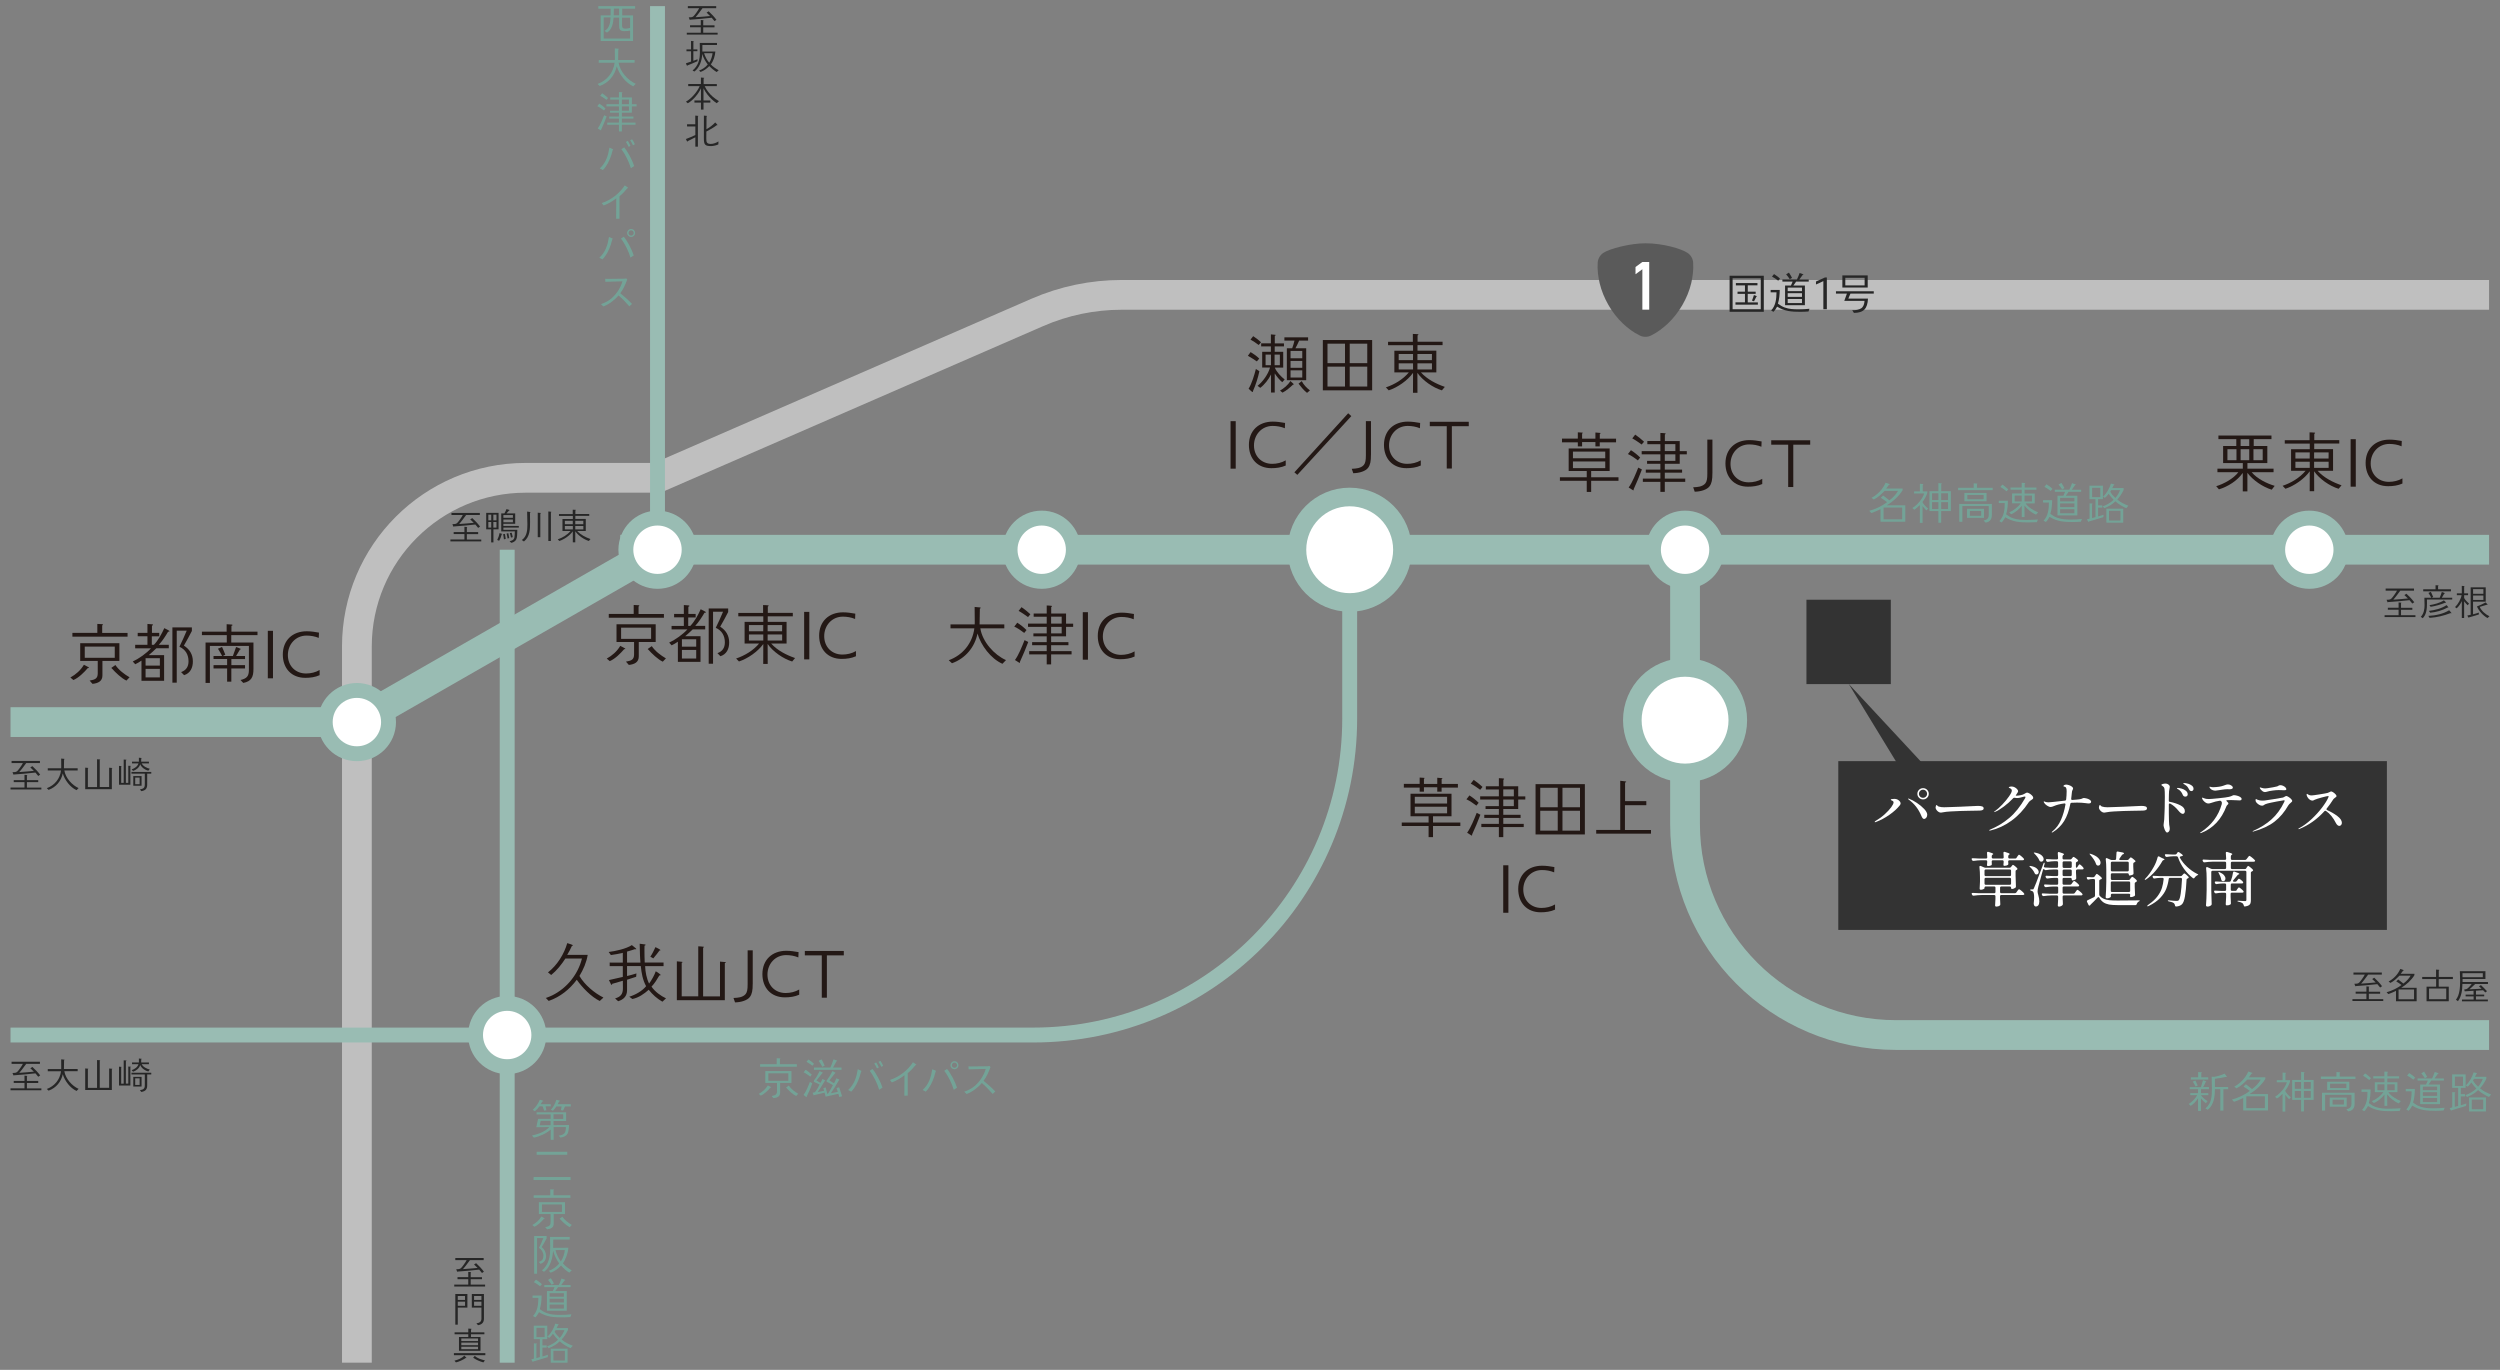 <?xml version="1.0" encoding="UTF-8"?><svg id="_レイヤー_2" xmlns="http://www.w3.org/2000/svg" width="730" height="400" xmlns:xlink="http://www.w3.org/1999/xlink" viewBox="0 0 730 400"><rect x="0" y="0" width="730" height="400" fill="#808080" stroke="none"/><defs><style>.cls-1{fill:#333;}.cls-1,.cls-2,.cls-3,.cls-4,.cls-5,.cls-6,.cls-7{stroke-width:0px;}.cls-2{fill:#231815;}.cls-3{fill:#73a397;}.cls-8{clip-path:url(#clippath);}.cls-4,.cls-9,.cls-10,.cls-11{fill:none;}.cls-12,.cls-9,.cls-13,.cls-10,.cls-11{stroke-miterlimit:10;}.cls-12,.cls-13,.cls-7{fill:#fff;}.cls-12,.cls-13,.cls-10,.cls-11{stroke:#99bcb3;}.cls-12,.cls-10{stroke-width:4.35px;}.cls-5{fill:#5a5a5a;}.cls-9{stroke:#bfbfbf;}.cls-9,.cls-11{stroke-width:8.69px;}.cls-13{stroke-width:5.43px;}.cls-6{fill:#262626;}</style><clipPath id="clippath"><rect class="cls-4" width="730" height="400"/></clipPath></defs><g id="_レイヤー_2-2"><g class="cls-8"><path class="cls-9" d="M104.21,397.9v-209.09c0-27.22,22.07-49.29,49.29-49.29h38.49"/><path class="cls-9" d="M191.99,139.52l110.92-48.3c7.76-3.38,16.13-5.12,24.6-5.12h399.3"/><line class="cls-10" x1="191.99" y1="160.52" x2="191.99" y2="1.79"/><line class="cls-10" x1="148.1" y1="397.9" x2="148.1" y2="160.52"/><line class="cls-11" x1="181.12" y1="160.52" x2="726.81" y2="160.52"/><line class="cls-11" x1="3.07" y1="210.85" x2="104.21" y2="210.85"/><path class="cls-11" d="M726.81,302.23h-173.17c-34.03,0-61.61-27.58-61.61-61.61v-80.09"/><path class="cls-10" d="M3.07,302.23h298.62c51.04,0,92.42-41.38,92.42-92.42v-49.29"/><line class="cls-11" x1="104.21" y1="210.85" x2="191.99" y2="160.52"/><circle class="cls-13" cx="492.04" cy="210.29" r="15.4"/><circle class="cls-13" cx="394.11" cy="160.52" r="15.4"/><circle class="cls-12" cx="104.21" cy="210.85" r="9.24"/><circle class="cls-12" cx="191.99" cy="160.52" r="9.24"/><circle class="cls-12" cx="148.1" cy="302.23" r="9.24"/><circle class="cls-12" cx="304.18" cy="160.52" r="9.24"/><circle class="cls-12" cx="492.04" cy="160.52" r="9.24"/><circle class="cls-12" cx="674.32" cy="160.52" r="9.24"/><path class="cls-3" d="M556.35,152.34h-7.24v-3.67c-.85.44-1.71.82-2.69,1.14l-.61-.65c1.9-.52,3.71-1.38,5.23-2.53-.59-.47-1.23-.87-1.85-1.27.22-.23.46-.46.69-.68.6.48,1.24.93,1.81,1.42,1.02-.76,1.9-1.66,2.54-2.77h-3.93c-.94.97-1.94,1.93-3.16,2.54l-.65-.5c1.79-.95,3.3-2.54,4.1-4.41.39.13.78.25,1.16.39.03.01.08.04.08.08,0,.09-.18.1-.24.1-.26.39-.55.76-.83,1.12h4.8v.48c-1.06,1.76-2.86,3.37-4.62,4.42h5.4v4.76ZM555.43,151.65v-3.44h-5.43v3.44h5.43Z"/><path class="cls-3" d="M562.5,149.04c-.43-.4-.76-.83-1.11-1.29v4.92h-.8v-5.21c-.48.51-1.03,1.03-1.63,1.38l-.56-.5c1.45-.87,2.95-2.6,3.46-4.24h-2.95v-.61h1.7v-2.23c.3.03.63.04.93.09.04,0,.08.03.08.06,0,.09-.12.14-.18.16v1.92h1.34v.33s-.09.33-.1.38c-.27.8-.8,1.73-1.33,2.39.22.55,1.07,1.46,1.68,1.93l-.52.52ZM569.66,149.24h-2.84v3.39h-.81v-3.39h-2.61v-5.82h2.61v-2.36c.3.03.61.04.91.09.04.01.1.03.1.08,0,.08-.12.12-.18.13v2.06h2.82v5.82ZM566.01,146.02v-1.98h-1.85v1.98h1.85ZM566.01,148.64v-2.01h-1.85v2.01h1.85ZM568.83,146.02v-1.98h-2.01v1.98h2.01ZM568.83,148.64v-2.01h-2.01v2.01h2.01Z"/><path class="cls-3" d="M581.88,143.12h-10.11v-.69h4.55v-1.3l.99.07s.12.03.12.08c0,.06-.1.12-.16.13v1.03h4.6v.69ZM581.62,150.36c0,1.27-.56,2.05-1.84,2.24-.2-.21-.39-.39-.57-.61.95-.18,1.5-.59,1.5-1.62v-2.6h-7.7v4.6h-.9v-5.23h9.51v3.21ZM580.07,146.37h-6.46v-2.43h6.46v2.43ZM579.33,151.22h-4.96v-2.65h4.96v2.65ZM579.22,145.79v-1.27h-4.75v1.27h4.75ZM578.51,150.61v-1.42h-3.31v1.42h3.31Z"/><path class="cls-3" d="M594.78,152.47c-.82.05-1.63.08-2.45.08-2.49,0-4.61-.14-6.77-1.51-.29.48-.69,1.16-1.11,1.53-.22-.12-.42-.27-.64-.4,1.36-1.41,1.58-3.41,1.58-5.27h-1.74v-.69h2.65c0,1.24-.13,2.78-.52,3.97.6.46,1.23.86,1.94,1.12,1.3.46,2.62.52,4,.52,1.12,0,2.26-.05,3.35-.13l-.3.8ZM585.91,143.46c-.57-.47-1.17-.91-1.81-1.28.21-.23.4-.46.6-.68.57.42,1.19.86,1.71,1.4-.16.18-.31.39-.5.56ZM594.49,150.27c-1.23-.52-2.56-1.59-3.35-2.65l.03,3.37h-.82v-3.34c-.55.89-2.02,2.1-3.09,2.52l-.59-.55c1.3-.55,2.62-1.57,3.39-2.64h-2.53v-2.88h2.82v-1.11h-3.27v-.64h3.25v-1.38c.31.01.65.03.97.07.04,0,.08.03.08.07,0,.08-.12.14-.17.16v1.1h3.43v.64h-3.46v1.11h2.96v2.88h-2.66c.73,1.12,2.43,2.13,3.65,2.6l-.63.69ZM590.34,146.43v-1.73h-2.06v1.73h2.06ZM593.34,146.43v-1.73h-2.18v1.73h2.18Z"/><path class="cls-3" d="M607.6,152.34c-.78.05-1.57.09-2.36.09-2.5,0-4.59-.14-6.77-1.51-.25.47-.69,1.17-1.08,1.51-.22-.12-.44-.26-.67-.39,1.36-1.42,1.54-3.42,1.57-5.3h-1.71v-.69h2.65c-.01,1.25-.14,2.82-.53,3.99.61.44,1.24.86,1.96,1.12,1.3.48,2.6.55,3.99.55,1.02,0,2.28-.05,3.28-.17l-.31.8ZM598.78,143.34c-.57-.44-1.16-.86-1.81-1.2.21-.25.4-.48.6-.73.59.39,1.28.83,1.75,1.36-.18.21-.37.4-.54.57ZM607.7,143.6h-3.68c-.27.39-.52.8-.82,1.16h3.38v5.73h-5.79v-5.73h1.71c.18-.38.37-.77.51-1.16h-3v-.61h4.25c.29-.63.56-1.25.78-1.9.34.12.7.22,1.03.37.04.01.07.04.07.09,0,.09-.12.1-.2.09-.33.46-.65.91-.99,1.36h2.75v.61ZM602.16,142.91c-.33-.48-.67-.98-1.06-1.41.3-.18.52-.35.82-.51.33.5.65,1.02.9,1.54-.21.13-.44.27-.67.38ZM605.73,146.41v-1.04h-4.17v1.04h4.17ZM605.73,148.08v-1.08h-4.17v1.08h4.17ZM605.73,149.88v-1.19h-4.17v1.19h4.17Z"/><path class="cls-3" d="M614.19,151.01c-1.41.42-2.82.83-4.23,1.27-.01.04-.05.13-.12.13-.08,0-.4-.67-.46-.76.26-.07.51-.13.77-.21v-4.47c.27.03.56.04.83.08.04,0,.08.01.08.07,0,.08-.12.13-.18.14v4.03c.34-.09.68-.18,1-.29v-5.26h-1.76v-3.93h3.93v3.93h-1.41v1.83h1.24v.65h-1.24v2.6c.55-.14,1.08-.35,1.62-.52l-.08.72ZM613.29,145.17v-2.73h-2.39v2.73h2.39ZM620.88,148.4c-1.06-.46-2.36-1.23-3.18-2.02-.93.95-2.05,1.54-3.26,2.02l-.44-.55c1.07-.33,2.39-1.12,3.18-1.92-.55-.55-1.03-1.12-1.46-1.76-.26.39-.73.95-1.11,1.21l-.51-.37c1.08-.95,1.87-2.45,2.3-3.81.31.08.65.14.96.25.03.01.05.04.05.08,0,.08-.12.09-.17.09-.13.3-.3.59-.46.89h3.31v.57c-.42.93-1.15,2.05-1.85,2.78.99.87,2.05,1.34,3.26,1.81l-.63.72ZM619.98,152.62h-4.92v-4.08h4.92v4.08ZM619.18,151.99v-2.83h-3.35v2.83h3.35ZM616.48,143.12c-.09.14-.18.3-.29.44.38.72.9,1.29,1.49,1.85.54-.56,1.11-1.58,1.38-2.3h-2.58Z"/><path class="cls-6" d="M515.03,91.05h-9.99v-10.53h9.99v10.53ZM514.14,90.3v-9.04h-8.22v9.04h8.22ZM513.3,88.96h-6.54v-.68h2.77v-2.48h-2.17v-.63h2.17v-1.84h-2.65v-.68h6.3v.67h-2.83v1.84h2.31v.64h-2.32v2.5h2.96v.65ZM512.86,86.63c-.21.43-.47.94-.69,1.36l-.6-.22c.24-.55.42-1.07.57-1.62.27.09.6.21.77.29.04.01.09.04.09.09,0,.06-.07.08-.14.1Z"/><path class="cls-6" d="M528.05,90.96c-.78.05-1.57.09-2.36.09-2.5,0-4.59-.14-6.77-1.51-.25.47-.69,1.17-1.08,1.51-.22-.12-.44-.26-.67-.39,1.36-1.42,1.54-3.42,1.57-5.3h-1.71v-.69h2.65c-.01,1.25-.14,2.82-.53,3.99.61.44,1.24.86,1.96,1.12,1.3.48,2.6.55,3.99.55,1.02,0,2.28-.05,3.28-.17l-.31.8ZM519.23,81.96c-.57-.44-1.16-.86-1.81-1.2.21-.25.4-.48.6-.73.59.39,1.28.83,1.75,1.36-.18.21-.37.4-.54.57ZM528.15,82.22h-3.68c-.27.39-.52.8-.82,1.16h3.38v5.73h-5.79v-5.73h1.71c.18-.38.37-.77.51-1.16h-3v-.61h4.25c.29-.63.56-1.25.78-1.9.34.12.7.22,1.03.37.04.01.07.04.07.09,0,.09-.12.1-.2.09-.33.46-.65.91-.99,1.36h2.75v.61ZM522.61,81.52c-.33-.48-.67-.98-1.06-1.41.3-.18.52-.35.82-.51.33.5.65,1.02.9,1.54-.21.13-.44.27-.67.38ZM526.18,85.02v-1.04h-4.17v1.04h4.17ZM526.18,86.69v-1.08h-4.17v1.08h4.17ZM526.18,88.49v-1.19h-4.17v1.19h4.17Z"/><path class="cls-6" d="M533.44,90.29h-1.02v-8.21c-.71.35-1.42.69-2.15.99v-.87c.88-.37,1.75-.76,2.6-1.17h.57v9.26Z"/><path class="cls-6" d="M547.14,85.74h-6.82l-.61,1.46h5.74c-.13,2.94-1.27,4.15-4.1,4.17l-.5-.78c.98.04,2.07-.16,2.66-.59.3-.21.51-.51.68-.9.16-.37.23-.86.25-1.24h-5.91l.77-2.13h-3.2v-.69h11.04v.69ZM545.37,83.96h-7.4v-3.55h7.4v3.55ZM544.47,83.33v-2.22h-5.64v2.22h5.64Z"/><path class="cls-3" d="M645.01,318.04h-2.33v1.15h2.15v.59h-2.14c.42.7,1.24,1.34,1.93,1.76l-.5.61c-.52-.4-1.03-.87-1.45-1.41v3.65h-.83v-3.74c-.44.8-1.37,1.8-2.15,2.26l-.59-.55c.98-.6,1.96-1.55,2.47-2.58h-2.01v-.59h2.28v-1.15h-2.44v-.6h3.27c.22-.67.42-1.36.6-2.04.13.04.98.34.98.43,0,.06-.13.1-.18.1-.23.5-.46,1.03-.77,1.5h1.71v.6ZM644.81,315.22h-5.08v-.64h2.13v-1.54c.33.01.68.03,1,.08.05.01.1.04.1.09,0,.09-.12.13-.18.14v1.23h2.02v.64ZM641.13,317.28c-.25-.48-.51-.99-.82-1.44.26-.1.5-.22.74-.35.24.5.47.98.68,1.49-.2.1-.39.21-.6.3ZM650.64,318.05h-1.41v6.25h-.9v-6.25h-1.58c0,2.11-.3,4.63-2.1,6.01l-.67-.4c1.88-1.51,1.89-3.73,1.89-5.94,0-1.11-.03-2.22-.06-3.33.23.03.5.05.73.05.18,0,1.38-.3,1.6-.38.48-.16.98-.34,1.43-.57.1.14.69.85.69.94,0,.05-.04.08-.09.08-.07,0-.12-.03-.16-.06-1.07.23-2.17.43-3.26.56,0,.8.01,1.6,0,2.4h3.88v.64Z"/><path class="cls-3" d="M662.26,324.26h-7.24v-3.67c-.85.44-1.71.82-2.69,1.14l-.61-.65c1.9-.52,3.71-1.38,5.23-2.53-.59-.47-1.23-.87-1.85-1.27.22-.23.46-.46.69-.68.6.48,1.24.93,1.81,1.42,1.02-.76,1.9-1.66,2.54-2.77h-3.93c-.94.97-1.94,1.93-3.16,2.54l-.65-.5c1.79-.95,3.3-2.54,4.1-4.41.39.13.78.25,1.16.39.03.01.08.04.08.08,0,.09-.18.1-.24.1-.26.39-.55.76-.83,1.12h4.8v.48c-1.06,1.76-2.86,3.37-4.62,4.42h5.4v4.76ZM661.35,323.57v-3.44h-5.43v3.44h5.43Z"/><path class="cls-3" d="M668.41,320.96c-.43-.4-.76-.83-1.11-1.29v4.92h-.8v-5.21c-.48.51-1.03,1.03-1.63,1.38l-.56-.5c1.45-.87,2.95-2.6,3.46-4.24h-2.95v-.61h1.7v-2.23c.3.03.63.04.93.09.04,0,.08.03.08.06,0,.09-.12.14-.18.16v1.92h1.34v.33s-.09.33-.1.38c-.27.8-.8,1.73-1.33,2.39.22.55,1.07,1.46,1.68,1.93l-.52.52ZM675.58,321.16h-2.84v3.39h-.81v-3.39h-2.61v-5.82h2.61v-2.36c.3.03.61.04.91.09.04.01.1.03.1.08,0,.08-.12.12-.18.13v2.06h2.82v5.82ZM671.92,317.93v-1.98h-1.85v1.98h1.85ZM671.92,320.56v-2.01h-1.85v2.01h1.85ZM674.74,317.93v-1.98h-2.01v1.98h2.01ZM674.74,320.56v-2.01h-2.01v2.01h2.01Z"/><path class="cls-3" d="M687.8,315.04h-10.11v-.69h4.55v-1.3l.99.07s.12.03.12.08c0,.06-.1.12-.16.13v1.03h4.6v.69ZM687.54,322.28c0,1.27-.56,2.05-1.84,2.24-.2-.21-.39-.39-.57-.61.95-.18,1.5-.59,1.5-1.62v-2.6h-7.7v4.61h-.9v-5.23h9.51v3.21ZM685.99,318.29h-6.46v-2.43h6.46v2.43ZM685.24,323.14h-4.96v-2.65h4.96v2.65ZM685.14,317.71v-1.27h-4.75v1.27h4.75ZM684.42,322.53v-1.42h-3.31v1.42h3.31Z"/><path class="cls-3" d="M700.69,324.39c-.82.05-1.63.08-2.45.08-2.49,0-4.61-.14-6.77-1.51-.29.48-.69,1.16-1.11,1.53-.22-.12-.42-.27-.64-.4,1.36-1.41,1.58-3.41,1.58-5.27h-1.74v-.69h2.65c0,1.24-.13,2.78-.52,3.97.6.46,1.23.86,1.94,1.12,1.3.46,2.62.52,4,.52,1.12,0,2.26-.05,3.35-.13l-.3.8ZM691.82,315.38c-.57-.47-1.17-.91-1.81-1.28.21-.23.4-.46.6-.68.57.42,1.19.86,1.71,1.4-.16.18-.31.39-.5.56ZM700.4,322.19c-1.23-.52-2.56-1.59-3.35-2.65l.03,3.37h-.82v-3.34c-.55.89-2.02,2.1-3.09,2.52l-.59-.55c1.3-.55,2.62-1.57,3.39-2.64h-2.53v-2.88h2.82v-1.11h-3.27v-.64h3.25v-1.38c.31.01.65.03.97.07.04,0,.08.03.08.06,0,.08-.12.14-.17.16v1.1h3.43v.64h-3.46v1.11h2.96v2.88h-2.66c.73,1.12,2.43,2.13,3.65,2.6l-.63.69ZM696.26,318.35v-1.73h-2.06v1.73h2.06ZM699.26,318.35v-1.73h-2.18v1.73h2.18Z"/><path class="cls-3" d="M713.51,324.26c-.78.05-1.57.09-2.36.09-2.5,0-4.59-.14-6.77-1.51-.25.47-.69,1.17-1.08,1.51-.22-.12-.44-.26-.67-.39,1.36-1.42,1.54-3.42,1.57-5.3h-1.71v-.69h2.65c-.01,1.25-.14,2.82-.53,3.99.61.44,1.24.86,1.96,1.12,1.3.48,2.6.55,3.99.55,1.02,0,2.28-.05,3.28-.17l-.31.8ZM704.69,315.26c-.57-.44-1.16-.86-1.81-1.2.21-.25.4-.48.6-.73.59.39,1.28.83,1.75,1.36-.18.21-.37.4-.54.57ZM713.61,315.52h-3.68c-.27.39-.52.8-.82,1.16h3.38v5.73h-5.79v-5.73h1.71c.18-.38.37-.77.51-1.16h-3v-.61h4.25c.29-.63.56-1.25.78-1.9.34.12.7.22,1.03.37.04.01.07.04.07.09,0,.09-.12.1-.2.09-.33.46-.65.91-.99,1.36h2.75v.61ZM708.07,314.83c-.33-.48-.67-.98-1.06-1.41.3-.18.52-.35.82-.51.33.5.65,1.02.9,1.54-.21.13-.44.27-.67.38ZM711.64,318.33v-1.04h-4.17v1.04h4.17ZM711.64,320v-1.08h-4.17v1.08h4.17ZM711.64,321.8v-1.19h-4.17v1.19h4.17Z"/><path class="cls-3" d="M720.1,322.93c-1.41.42-2.82.83-4.23,1.27-.01.04-.05.13-.12.13-.08,0-.4-.67-.46-.76.26-.07.51-.13.77-.21v-4.47c.27.03.56.04.83.08.04,0,.08.01.08.07,0,.08-.12.13-.18.14v4.03c.34-.09.68-.18,1-.29v-5.26h-1.76v-3.93h3.93v3.93h-1.41v1.83h1.24v.65h-1.24v2.6c.55-.14,1.08-.35,1.62-.52l-.08.72ZM719.2,317.09v-2.73h-2.39v2.73h2.39ZM726.79,320.32c-1.06-.46-2.36-1.23-3.18-2.02-.93.95-2.05,1.54-3.26,2.02l-.44-.55c1.07-.33,2.39-1.12,3.18-1.92-.55-.55-1.03-1.12-1.46-1.76-.26.39-.73.95-1.11,1.21l-.51-.37c1.08-.95,1.87-2.45,2.3-3.81.31.08.65.14.96.25.03.01.05.04.05.08,0,.08-.12.09-.17.09-.13.3-.3.59-.46.89h3.31v.57c-.42.93-1.15,2.05-1.85,2.78.99.87,2.05,1.34,3.26,1.81l-.63.72ZM725.89,324.54h-4.92v-4.08h4.92v4.08ZM725.1,323.91v-2.83h-3.35v2.83h3.35ZM722.4,315.04c-.09.14-.18.3-.29.44.38.72.9,1.29,1.49,1.85.54-.56,1.11-1.58,1.38-2.3h-2.58Z"/><path class="cls-3" d="M224.95,317.59c-.7.83-1.8,1.92-2.8,2.33l-.59-.5c1.07-.59,2.01-1.42,2.64-2.48.3.17.64.31.93.5.03.01.05.04.05.06,0,.1-.16.09-.22.08ZM232.69,311.48h-10.74v-.73h4.85v-1.75l.98.05s.12.04.12.09c0,.06-.1.12-.16.13v1.47h4.94v.73ZM231.1,316.21h-3.3v2.82c0,1.12-.83,1.53-1.93,1.64l-.56-.64c1.04-.18,1.58-.37,1.58-1.42v-2.4h-3.42v-3.46h7.63v3.46ZM230.2,315.6v-2.18h-5.84v2.18h5.84ZM232.47,320.03c-.94-.43-2.15-1.59-2.84-2.37-.03-.01-.09-.04-.09-.08v-.03c.27-.17.52-.38.79-.55.67.99,1.74,1.79,2.75,2.39l-.61.64Z"/><path class="cls-3" d="M237.17,316.33c-.4,1.28-.99,2.65-1.6,3.82.01.03.01.05.01.08,0,.06-.03.13-.1.13-.1,0-.68-.53-.83-.64.74-.99,1.41-2.64,1.84-3.82l.69.43ZM236.6,314.37c-.61-.44-1.25-.94-1.94-1.25.2-.25.38-.51.57-.76.61.39,1.3.91,1.81,1.44l-.44.57ZM237.22,311.19c-.55-.4-1.11-.81-1.71-1.15.2-.25.34-.43.55-.67.43.27,1.15.77,1.63,1.27l-.47.55ZM245.08,320.33c-.08-.35-.18-.72-.27-.94-1.25.26-2.48.56-3.74.83-.09-.39-.18-.77-.29-1.16-1.02.27-2.01.44-3.01.7-.03.04-.07.12-.12.12-.08,0-.33-.69-.38-.81.16-.01.31-.04.47-.08.18-.05.31-.14.43-.31.44-.63.81-1.3,1.15-2-.55-.26-1.08-.56-1.66-.77v-.4c.67-.82,1.21-1.77,1.67-2.74.13.05.98.44.98.52s-.14.08-.2.07c-.52.69-1.14,1.45-1.71,2.15.38.23.78.47,1.17.69.18-.26.42-.8.59-1.15.12.07.85.42.85.5,0,.07-.13.08-.17.08-.68,1.08-1.33,2.22-2.09,3.25l1.88-.37c-.05-.26-.13-.52-.21-.78l.68-.2c.14.53.33,1.25.47,1.89.21-.04.26-.14.37-.31.46-.73.89-1.49,1.27-2.26-.35-.22-1.25-.72-1.85-1v-.29c.44-.56,1.25-1.81,1.7-2.8.13.06.95.46.95.55,0,.06-.12.08-.17.06-.55.72-1.1,1.44-1.67,2.13.47.27.95.55,1.37.82.2-.35.52-1.07.69-1.47.08.03.64.29.77.35.07.03.12.08.12.12,0,.06-.08.1-.14.1-.68,1.2-1.6,2.71-2.39,3.82.7-.13,1.36-.27,2.05-.42-.09-.33-.25-.8-.38-1.12.23-.07.52-.14.77-.21.3.82.57,1.75.85,2.62l-.78.21ZM245.73,312.39h-8.06v-.67h4.81c.33-.78.64-1.58.91-2.39.37.1.81.26.98.33.03.01.1.04.1.08,0,.09-.14.13-.2.13-.31.56-.72,1.3-1.03,1.84h2.48v.68ZM240.12,311.51c-.26-.46-.65-1.19-1.07-1.76.12-.07.86-.42.86-.42.27.5.69,1.33.89,1.85-.22.1-.46.22-.68.33Z"/><path class="cls-3" d="M251.45,312.86c-.14.52-.27,1.04-.44,1.55-.51,1.54-1.29,3.2-2.45,4.36-.29-.2-.6-.31-.91-.48,1.83-1.71,2.44-3.69,2.82-6.08.09.04.37.16.61.26.25.12.5.23.5.29,0,.07-.07.1-.12.1ZM256.73,318.22c-.54-1.81-1.62-4.06-2.78-5.54.29-.18.54-.38.82-.55,1.11,1.32,2.4,3.81,2.92,5.45-.31.21-.64.42-.96.64ZM256.08,311.98c-.21-.51-.5-.99-.8-1.45l.57-.3c.29.46.56.97.77,1.47l-.55.27ZM257.34,311.51c-.21-.51-.51-.99-.81-1.45l.55-.3c.33.44.6.97.81,1.46l-.55.29Z"/><path class="cls-3" d="M267.32,311.04c-.68.85-1.43,1.64-2.27,2.33v6.55c-.34,0-.65.01-.98.01l.04-5.98c-1.06.86-2.39,1.64-3.69,2.1-.17-.25-.35-.48-.56-.7,2.63-.83,5.24-2.83,6.73-5.17.3.2.59.39.86.6.04.03.1.07.1.14,0,.1-.16.1-.24.1Z"/><path class="cls-3" d="M273.22,312.86c-.14.52-.27,1.04-.44,1.55-.51,1.54-1.29,3.2-2.47,4.36-.27-.2-.59-.33-.9-.48,1.83-1.71,2.44-3.69,2.82-6.08.09.04.37.16.63.27.23.1.5.23.5.27,0,.07-.08.1-.13.1ZM278.5,318.22c-.53-1.81-1.62-4.06-2.78-5.54.29-.18.53-.38.82-.55,1.1,1.3,2.39,3.82,2.91,5.47-.31.21-.64.4-.95.63ZM278.7,312.21c-.65,0-1.17-.52-1.17-1.16s.52-1.17,1.17-1.17,1.16.52,1.16,1.17-.52,1.16-1.16,1.16ZM278.7,310.27c-.42,0-.77.35-.77.77s.35.76.77.76.76-.34.76-.76-.35-.77-.76-.77Z"/><path class="cls-3" d="M289.86,319.43c-1-1.14-2.02-2.24-3.18-3.2-.94,1.21-2.95,2.75-4.44,3.21-.24-.21-.43-.44-.68-.67,1.12-.38,2.26-.95,3.13-1.72,1.51-1.34,2.56-3,3.16-4.93-1.67.03-3.33.08-5.01.13,0-.3-.03-.59-.04-.89.08.03.25.04.42.04h.44c1.45,0,2.88-.05,4.33-.05.33,0,.65,0,.98-.07l.26.3c-.03.07-.04.1-.06.16-.48,1.33-1.11,2.73-1.97,3.85,1.19.98,2.36,2,3.43,3.12-.26.25-.51.47-.77.72Z"/><path class="cls-3" d="M185.45,2.53h-3.76v1.96h3.17v7.49h-9.46v-7.49h2.9v-1.96h-3.59v-.74h10.74v.74ZM183.99,11.25v-2.3c-.55.09-1.11.14-1.67.14-1.36,0-1.53-.56-1.53-1.77v-2.18h-1.63c-.06,1.58-.46,3.52-1.92,4.38-.26-.14-.48-.34-.73-.5,1.43-.69,1.73-2.5,1.77-3.94h-2v6.16h7.7ZM180.78,4.48v-1.96h-1.53c-.03.65-.01,1.3-.05,1.96h1.58ZM183.99,5.15h-2.35v2.36c0,.59.31.86.89.86.48,0,1.02-.08,1.46-.22v-3Z"/><path class="cls-3" d="M184.93,25.21c-2.26-1-4.16-3.56-4.84-5.88-.54,2.64-2.33,4.84-4.97,5.78-.21-.17-.42-.39-.63-.59,2.74-1,4.61-3.3,4.98-6.21h-4.64v-.77h4.71c.01-.16.01-.31.01-.46,0-.99-.01-1.97-.03-2.95.35.03.7.05,1.06.09.04.01.13.03.13.09s-.12.12-.17.13c-.03,1.02-.03,2.05-.05,3.08h4.81v.77h-4.67c.4,2.62,2.7,5.17,5,6.18l-.71.73Z"/><path class="cls-3" d="M176.36,32.25c-.6-.44-1.25-.93-1.94-1.24.21-.23.39-.5.59-.76.61.38,1.29.93,1.8,1.44l-.44.56ZM177.14,34.01c-.5,1.32-1.04,2.61-1.62,3.86,0,.03.01.04.01.06,0,.05-.03.14-.09.14-.01,0-.78-.5-.89-.56.77-1.08,1.37-2.64,1.87-3.87l.72.37ZM177.1,29.16c-.6-.43-1.2-.86-1.84-1.2.21-.23.39-.48.57-.73.6.42,1.19.87,1.72,1.38l-.46.55ZM185.88,31.06h-1.38v1.84h-2.91v1.13h3.37v.6h-3.37v1.16h3.98v.63h-3.98v1.96h-.86v-1.96h-3.42v-.63h3.42v-1.16h-2.84v-.6h2.84v-1.13h-2.6v-.56h2.6v-1.28h-3.64v-.63h3.64v-1.34h-2.54v-.63h2.54v-1.57c.3.01.64.01.94.07.03.01.08.01.08.08s-.08.13-.14.14v1.28h2.9v1.97h1.38v.63ZM183.65,30.43v-1.36h-2.06v1.36h2.06ZM183.65,32.34v-1.28h-2.06v1.28h2.06Z"/><path class="cls-3" d="M178.93,43.76c-.14.52-.27,1.04-.44,1.55-.51,1.54-1.29,3.2-2.45,4.36-.29-.2-.6-.31-.91-.48,1.83-1.71,2.44-3.69,2.82-6.08.09.04.37.16.61.26.25.12.5.23.5.29,0,.07-.07.1-.12.1ZM184.22,49.12c-.54-1.81-1.62-4.06-2.78-5.54.29-.18.54-.38.82-.55,1.11,1.32,2.4,3.81,2.92,5.45-.31.21-.64.42-.96.64ZM183.56,42.89c-.21-.51-.5-.99-.8-1.45l.57-.3c.29.46.56.97.77,1.47l-.55.27ZM184.83,42.42c-.21-.51-.51-.99-.81-1.45l.55-.3c.33.44.6.97.81,1.46l-.55.29Z"/><path class="cls-3" d="M183.16,54.99c-.68.85-1.43,1.64-2.27,2.33v6.55c-.34,0-.65.01-.98.01l.04-5.98c-1.06.86-2.39,1.64-3.69,2.1-.17-.25-.35-.48-.56-.7,2.63-.83,5.24-2.83,6.73-5.17.3.2.59.39.86.6.04.03.1.07.1.14,0,.1-.16.1-.24.1Z"/><path class="cls-3" d="M178.81,69.84c-.14.52-.27,1.04-.44,1.55-.51,1.54-1.29,3.2-2.47,4.36-.27-.2-.59-.33-.9-.48,1.83-1.71,2.44-3.69,2.82-6.08.09.04.37.16.63.27.23.1.5.23.5.27,0,.07-.08.1-.13.1ZM184.1,75.21c-.53-1.81-1.62-4.06-2.78-5.54.29-.18.53-.38.82-.55,1.1,1.3,2.39,3.82,2.91,5.47-.31.21-.64.4-.95.63ZM184.29,69.19c-.65,0-1.17-.52-1.17-1.16s.52-1.17,1.17-1.17,1.16.52,1.16,1.17-.52,1.16-1.16,1.16ZM184.29,67.26c-.42,0-.77.35-.77.77s.35.76.77.76.76-.34.76-.76-.35-.77-.76-.77Z"/><path class="cls-3" d="M183.78,89.46c-1-1.14-2.02-2.24-3.18-3.2-.94,1.21-2.95,2.75-4.44,3.21-.24-.21-.43-.44-.68-.67,1.12-.38,2.26-.95,3.13-1.72,1.51-1.34,2.56-3,3.16-4.93-1.67.03-3.33.08-5.01.13,0-.3-.03-.59-.04-.89.08.03.25.04.42.04h.44c1.45,0,2.88-.05,4.33-.05.33,0,.65,0,.98-.07l.26.3c-.03.07-.04.1-.06.16-.48,1.33-1.11,2.73-1.97,3.85,1.19.98,2.36,2,3.43,3.12-.26.25-.51.47-.77.72Z"/><path class="cls-3" d="M166.17,328.49c-.04.52-.06,1.06-.16,1.59-.13.85-.4,1.41-1.21,1.77-.37.17-.74.27-1.14.33l-.52-.57c1.62-.26,2.09-.77,2.09-2.4v-.1h-3.57v3.72h-.85v-3.01c-1.19,1.12-3.33,2.07-4.92,2.37l-.57-.61c1.77-.39,3.84-1.1,5.09-2.48l-3.81.05.52-2.44h3.67v-1.3h-4.1v-.61h8.62v2.54h-3.69v1.2l4.55-.04ZM160.82,323.05h-1.51c.08.38.16.76.24,1.14-.21.06-.44.08-.65.14-.16-.42-.27-.87-.46-1.28h-.91c-.4.51-.83,1.03-1.34,1.44l-.63-.42c.9-.76,1.62-1.88,2.07-2.95.31.08.67.17.97.3.04.01.06.04.06.08,0,.09-.17.09-.25.09-.16.29-.35.57-.55.83h2.96v.63ZM160.78,328.56v-1.27h-2.9l-.29,1.29,3.18-.03ZM166.67,323.09h-1.7c-.17.4-.33.81-.55,1.19l-.65-.09.23-1.11h-1.54c-.3.44-.61.89-1,1.27l-.61-.29c.74-.76,1.3-1.9,1.59-2.92.3.07.64.13.93.23.05.01.16.05.16.13,0,.09-.2.12-.26.1-.13.29-.27.56-.43.83h3.83v.65ZM164.46,326.72v-1.36h-2.84v1.36h2.84Z"/><path class="cls-3" d="M166.6,344.57h-10.8v-.87h10.8v.87ZM165.64,337.19h-8.94v-.87h8.94v.87Z"/><path class="cls-3" d="M158.83,355.88c-.7.83-1.8,1.92-2.8,2.33l-.59-.5c1.07-.59,2.01-1.42,2.64-2.48.3.17.64.31.93.5.03.01.05.04.05.06,0,.1-.16.09-.22.08ZM166.57,349.76h-10.74v-.73h4.85v-1.75l.98.05s.12.04.12.09c0,.06-.1.12-.16.13v1.47h4.94v.73ZM164.98,354.5h-3.3v2.82c0,1.12-.83,1.53-1.93,1.64l-.56-.64c1.04-.18,1.58-.37,1.58-1.42v-2.4h-3.42v-3.46h7.63v3.46ZM164.08,353.88v-2.18h-5.84v2.18h5.84ZM166.35,358.32c-.94-.43-2.15-1.59-2.84-2.37-.03-.01-.09-.04-.09-.08v-.03c.27-.17.52-.38.8-.55.67.99,1.74,1.79,2.75,2.39l-.61.64Z"/><path class="cls-3" d="M159.63,361.55c-.44.89-.95,1.76-1.46,2.62.83.6,1.28,1.58,1.28,2.6,0,1.1-.56,1.94-1.63,2.26l-.51-.55c1.04-.31,1.37-.83,1.37-1.9,0-.83-.57-1.8-1.32-2.19.48-.93.95-1.89,1.29-2.87h-1.83v10.42h-.85v-11.02h3.65v.64ZM166.23,371.62c-.91-.56-1.71-1.29-2.41-2.1-.87.94-1.8,1.68-3.03,2.11l-.55-.55c1.06-.35,2.4-1.23,3.03-2.17-.83-1.2-1.36-2.3-1.77-3.71-.08,1.47-.4,3.08-1.12,4.38-.37.67-.89,1.36-1.53,1.79l-.6-.43c1.51-1.15,2.24-3.21,2.36-5.05.04-.64.05-1.29.05-1.93,0-.93-.03-1.87-.05-2.78h5.74v.76h-4.8c0,.81-.01,1.62-.03,2.43l4.45-.03c-.13,1.51-.72,3.3-1.6,4.53.46.68,1.84,1.7,2.57,2.07l-.71.67ZM162.2,365.01c.24,1.07.89,2.49,1.58,3.33.64-.99,1.02-2.15,1.16-3.33h-2.74Z"/><path class="cls-3" d="M166.52,384.58c-.78.05-1.57.09-2.36.09-2.5,0-4.59-.14-6.77-1.51-.25.47-.69,1.17-1.08,1.51-.22-.12-.44-.26-.67-.39,1.36-1.42,1.54-3.42,1.57-5.3h-1.71v-.69h2.65c-.01,1.25-.14,2.82-.53,3.99.61.44,1.24.86,1.96,1.12,1.3.48,2.6.55,3.99.55,1.02,0,2.28-.05,3.28-.17l-.31.8ZM157.7,375.58c-.57-.44-1.16-.86-1.81-1.2.21-.25.4-.48.6-.73.59.39,1.28.83,1.75,1.36-.18.21-.37.4-.54.57ZM166.62,375.84h-3.68c-.27.39-.52.8-.82,1.16h3.38v5.73h-5.79v-5.73h1.71c.18-.38.37-.77.51-1.16h-3v-.61h4.25c.29-.63.56-1.25.78-1.9.34.12.7.22,1.03.37.04.01.07.04.07.09,0,.09-.12.1-.2.09-.33.46-.65.91-.99,1.36h2.75v.61ZM161.08,375.15c-.33-.48-.67-.98-1.06-1.41.3-.18.52-.35.82-.51.33.5.65,1.02.9,1.54-.21.13-.44.27-.67.38ZM164.65,378.65v-1.04h-4.17v1.04h4.17ZM164.65,380.32v-1.08h-4.17v1.08h4.17ZM164.65,382.12v-1.19h-4.17v1.19h4.17Z"/><path class="cls-3" d="M159.94,396.29c-1.41.42-2.82.83-4.23,1.27-.01.04-.05.13-.12.13-.08,0-.4-.67-.46-.76.26-.07.51-.13.77-.21v-4.47c.27.03.56.04.83.08.04,0,.08.01.08.07,0,.08-.12.13-.18.14v4.03c.34-.09.68-.18,1-.29v-5.26h-1.76v-3.93h3.93v3.93h-1.41v1.83h1.24v.65h-1.24v2.6c.55-.14,1.08-.35,1.62-.52l-.08.72ZM159.04,390.45v-2.73h-2.39v2.73h2.39ZM166.63,393.68c-1.06-.46-2.36-1.23-3.18-2.02-.93.95-2.05,1.54-3.26,2.02l-.44-.55c1.07-.33,2.39-1.12,3.18-1.92-.55-.55-1.03-1.12-1.46-1.76-.26.39-.73.95-1.11,1.21l-.51-.37c1.08-.95,1.87-2.45,2.3-3.81.31.08.65.14.96.25.03.01.05.04.05.08,0,.08-.12.09-.17.09-.13.3-.3.59-.46.89h3.31v.57c-.42.93-1.15,2.05-1.85,2.78.99.87,2.05,1.34,3.26,1.81l-.63.72ZM165.73,397.9h-4.92v-4.08h4.92v4.08ZM164.94,397.27v-2.83h-3.35v2.83h3.35ZM162.24,388.4c-.09.14-.18.3-.29.44.38.72.9,1.29,1.49,1.85.54-.56,1.11-1.58,1.38-2.3h-2.58Z"/><path class="cls-6" d="M12.09,318.36H3.07v-.56h4.08v-1.58h-3.14v-.59h3.14v-1.54c.21.02.59.02.79.08.02.01.05.01.05.04,0,.05-.09.08-.13.09v1.34h3.3v.59h-3.3v1.58h4.22v.56ZM11.16,314.41c-.27-.34-.54-.66-.81-.99-2.09.25-4.17.41-6.27.57-.02.03-.05.08-.1.08-.06,0-.28-.65-.33-.76.49-.02,1.02.03,1.4-.34.42-.41,1.38-1.77,1.64-2.33h-3.31v-.61h8.28v.61h-4c-.67.88-1.29,1.8-2.04,2.63,1.42-.1,2.85-.2,4.27-.35-.34-.34-.68-.67-1.04-.99.2-.13.4-.26.6-.39.83.76,1.61,1.58,2.28,2.48l-.56.39Z"/><path class="cls-6" d="M22.36,318.56c-1.88-.84-3.47-2.97-4.03-4.9-.45,2.19-1.94,4.03-4.14,4.81-.17-.14-.35-.33-.52-.49,2.28-.84,3.84-2.75,4.15-5.17h-3.87v-.64h3.92c.01-.13.01-.26.01-.38,0-.83-.01-1.64-.02-2.46.29.02.59.04.88.08.03.01.11.02.11.08s-.1.1-.14.11c-.02.85-.02,1.71-.04,2.56h4.01v.64h-3.89c.34,2.18,2.25,4.3,4.16,5.15l-.59.61Z"/><path class="cls-6" d="M32.66,312.24v6.04h-7.78v-6.3c.28.03.59.04.85.08.02,0,.06.02.06.05,0,.05-.09.09-.13.1v5.44h2.68v-8.12c.28.02.56.02.85.06.03,0,.08.02.08.05,0,.05-.09.08-.14.09v7.91h2.74v-5.64l.88.08s.06.03.06.06c0,.05-.11.08-.15.09Z"/><path class="cls-6" d="M38.07,311.65v5.33h-3.32v-5.51c.23.02.48.02.71.06.02,0,.05.01.05.04,0,.05-.08.09-.12.1v4.76h.73v-6.82c.25.01.52.02.77.06.03.01.05.01.05.04,0,.09-.12.13-.18.14v6.57h.7v-4.99c.22.02.43.01.65.04.03,0,.08.01.08.05,0,.05-.06.09-.11.1ZM44.17,313.75h-1.19v3.19c0,1.15-.49,1.72-1.72,1.91l-.41-.51c1.09-.2,1.43-.46,1.43-1.49v-3.11h-3.89v-.51h5.78v.51ZM43.33,312.87c-.96-.18-2.02-.96-2.39-1.87-.26.93-1.2,1.68-2.09,1.94l-.4-.46c.8-.24,1.74-.87,1.97-1.73h-1.87v-.51h2.01c0-.39-.01-.77-.01-1.16l.75.08s.07.01.07.05c0,.06-.09.09-.13.1,0,.31-.01.62-.02.93h2.27v.51h-2.11c.42.84,1.49,1.34,2.36,1.56l-.4.54ZM41.34,317.27h-2.42v-2.82h2.42v2.82ZM40.77,316.81v-1.93h-1.29v1.93h1.29Z"/><path class="cls-6" d="M695.93,292.3h-9.02v-.56h4.08v-1.58h-3.14v-.59h3.14v-1.54c.21.02.59.02.79.08.02.01.05.01.05.04,0,.05-.09.08-.13.09v1.34h3.3v.59h-3.3v1.58h4.21v.56ZM695,288.36c-.27-.34-.54-.66-.82-.99-2.09.25-4.17.41-6.27.57-.02.03-.05.08-.1.08-.07,0-.28-.65-.33-.76.49-.02,1.02.03,1.4-.34.42-.41,1.38-1.77,1.64-2.33h-3.31v-.61h8.28v.61h-4c-.67.88-1.29,1.8-2.04,2.63,1.42-.1,2.85-.2,4.27-.35-.34-.34-.68-.67-1.04-.99.2-.13.4-.26.6-.39.83.76,1.61,1.58,2.28,2.48l-.56.39Z"/><path class="cls-6" d="M705.66,292.37h-6.03v-3.05c-.71.37-1.42.68-2.24.95l-.51-.54c1.59-.43,3.08-1.15,4.36-2.11-.49-.39-1.02-.73-1.54-1.05.18-.2.38-.38.58-.56.5.4,1.03.77,1.51,1.18.85-.63,1.59-1.38,2.12-2.3h-3.27c-.78.8-1.62,1.61-2.63,2.12l-.54-.41c1.49-.79,2.75-2.12,3.41-3.67.33.11.65.21.97.33.02.01.06.03.06.07,0,.08-.15.09-.2.09-.22.33-.46.63-.7.93h4v.4c-.88,1.47-2.38,2.8-3.85,3.68h4.5v3.97ZM704.9,291.79v-2.87h-4.52v2.87h4.52Z"/><path class="cls-6" d="M716.24,285.89h-4.13v2.21h2.93v4.26h-6.49v-4.26h2.8v-2.21h-4.07v-.62h4.05v-2.15l.83.06s.12.02.12.09-.11.11-.16.12v1.88h4.12v.62ZM714.3,291.76v-3.1h-5.02v3.1h5.02Z"/><path class="cls-6" d="M726.49,287.32h-3.73c-.56.52-1.1,1.08-1.69,1.55,1.19-.04,2.37-.09,3.56-.16-.25-.24-.51-.49-.78-.72.18-.13.39-.22.59-.34.34.31.67.65,1,.98.25.26.52.51.76.79l-.48.38c-.23-.22-.45-.43-.66-.65-.7.04-1.38.09-2.07.13v1.14h2.4v.51h-2.41v.93h3.48v.52h-7.56v-.51h3.4v-.93h-2.34v-.51h2.32v-1.12c-.86.05-1.73.11-2.58.16l-.15-.54c.17-.02.36-.03.53-.08.2-.05.37-.15.52-.28.42-.36.83-.8,1.14-1.27h-2.71c-.02,1.65-.26,3.72-1.31,5.05l-.59-.43c1.14-1.41,1.23-3.79,1.23-5.55,0-.93-.04-1.86-.08-2.78h7.47v2.27h-6.68v.89s7.42,0,7.42,0v.56ZM724.98,285.34v-1.17h-5.93v1.17h5.93Z"/><path class="cls-6" d="M705.32,180.19h-9.02v-.56h4.09v-1.58h-3.14v-.59h3.14v-1.54c.21.02.59.02.79.08.02.01.05.01.05.04,0,.05-.09.08-.13.09v1.34h3.3v.59h-3.3v1.58h4.21v.56ZM704.4,176.24c-.27-.34-.54-.66-.82-.99-2.09.25-4.17.41-6.27.56-.02.03-.05.08-.1.08-.07,0-.28-.65-.33-.76.49-.02,1.02.03,1.4-.34.42-.41,1.38-1.77,1.64-2.32h-3.31v-.61h8.28v.61h-4c-.67.88-1.29,1.8-2.04,2.63,1.42-.1,2.85-.2,4.27-.35-.34-.34-.68-.67-1.04-.99.2-.13.4-.26.6-.39.83.76,1.61,1.58,2.28,2.48l-.56.39Z"/><path class="cls-6" d="M716.05,175.06h-7.38c0,.36.01.73.01,1.09,0,1.49-.12,3.26-1.24,4.37l-.57-.4c.88-.91,1.1-2.21,1.1-3.42,0-.72-.03-1.44-.05-2.16h2.01c-.25-.48-.52-.96-.83-1.4.24-.09.47-.22.71-.33.25.48.46.99.67,1.49-.14.08-.29.14-.43.23h2.34c.25-.54.45-1.12.62-1.68.27.1.54.2.81.3.03.01.08.04.08.09,0,.09-.13.1-.18.1-.25.39-.45.8-.7,1.19h3.03v.54ZM715.67,172.66h-8.09v-.6h3.6v-1.18l.78.05s.1.02.1.07c0,.05-.1.1-.14.11v.96h3.76v.6ZM715.73,179.1c-.07,0-.13-.03-.17-.07-2.1.79-3.88,1.23-6.12,1.39l-.37-.58c2-.1,4.38-.56,6.08-1.65.1.11.67.73.67.83,0,.05-.05.08-.1.08ZM714.85,177.41s-.07-.01-.1-.03c-1.61.85-3.3,1.37-5.12,1.54l-.4-.54c1.76-.22,3.68-.67,5.16-1.69.09.09.55.6.55.66,0,.04-.05.06-.1.06ZM714.14,176.01s-.09-.01-.12-.02c-1.37.56-2.8.97-4.28,1.2l-.34-.49c1.31-.18,3.11-.66,4.21-1.4.1.1.63.56.63.65,0,.05-.07.07-.1.07Z"/><path class="cls-6" d="M720.55,176.73c-.38-.39-.74-.75-1.02-1.16v4.88h-.68v-4.93c-.3.71-.92,1.62-1.51,2.11l-.47-.36c.87-.8,1.72-2.31,1.92-3.48h-1.39v-.54h1.45c0-.73-.01-1.46-.01-2.17l.72.05s.08.02.08.05c0,.05-.07.09-.1.1v1.97h1.14v.54h-1.14v.83c.27.54.97,1.25,1.42,1.64-.13.13-.26.35-.4.48ZM725.84,175.69h-3.71v3.68c.53-.13,1.2-.31,1.69-.5v.56c-.89.3-1.99.59-2.91.86-.01.03-.04.08-.08.08-.08,0-.33-.56-.37-.65.31-.04.66-.12.97-.2v-8.02h4.4v4.18ZM725.15,173.39v-1.36h-3.01v1.36h3.01ZM725.15,175.19v-1.3h-3.01v1.3h3.01ZM726.34,180.47c-1.28-.73-2.48-2.02-3.08-3.38.87-.35,1.75-.73,2.55-1.18.09.09.58.59.58.64,0,.04-.04.07-.09.07-.03,0-.08-.02-.11-.04-.7.22-1.4.43-2.11.63.46,1.16,1.74,2.23,2.85,2.74l-.59.53Z"/><path class="cls-6" d="M141.66,375.66h-9.02v-.56h4.09v-1.58h-3.14v-.59h3.14v-1.54c.21.02.59.02.79.08.02.01.05.01.05.04,0,.05-.09.08-.13.09v1.34h3.3v.59h-3.3v1.58h4.21v.56ZM140.74,371.72c-.27-.34-.54-.66-.82-.99-2.09.25-4.17.41-6.27.57-.02.03-.05.08-.1.08-.07,0-.28-.65-.33-.76.49-.02,1.02.03,1.4-.34.42-.41,1.38-1.77,1.64-2.33h-3.31v-.61h8.28v.61h-4c-.67.88-1.29,1.8-2.04,2.63,1.42-.1,2.85-.2,4.27-.35-.34-.34-.68-.67-1.04-.99.2-.13.4-.26.6-.39.83.76,1.61,1.58,2.28,2.48l-.56.39Z"/><path class="cls-6" d="M136.48,381.81h-2.81v5h-.72v-8.97h3.53v3.98ZM135.78,379.58v-1.15h-2.11v1.15h2.11ZM135.79,381.29v-1.21h-2.12v1.21h2.12ZM141.31,385.02c0,1.1-.52,1.74-1.72,1.94-.17-.17-.3-.38-.48-.54.96-.14,1.47-.5,1.47-1.42v-3.18h-2.81v-3.98h3.54v7.18ZM140.58,379.58v-1.15h-2.15v1.15h2.15ZM140.58,381.29v-1.21h-2.15v1.21h2.15Z"/><path class="cls-6" d="M141.72,395.71h-9.18v-.6h9.18v.6ZM136.11,396.57s-.09-.01-.12-.03c-.74.5-1.97,1.1-2.86,1.28l-.43-.51c1.02-.25,2.15-.68,2.87-1.47.08.08.64.61.64.67,0,.04-.07.05-.1.05ZM141.43,389.6h-3.91v.81h2.79v4.03h-6.29v-4.03h2.72v-.81h-4v-.56h4v-1.1c.27.02.63.02.89.07.04.01.08.02.08.06,0,.09-.11.13-.17.14v.83h3.9v.56ZM139.59,391.59v-.75h-4.89v.75h4.89ZM139.59,392.8v-.76h-4.89v.76h4.89ZM139.59,393.97v-.72h-4.89v.72h4.89ZM141.13,397.82c-.9-.23-2.12-.76-2.87-1.3-.02,0-.1-.01-.1-.05s.41-.49.48-.56c.8.77,1.9,1.06,2.96,1.33l-.47.6Z"/><path class="cls-6" d="M140.54,158.09h-9.02v-.56h4.09v-1.58h-3.14v-.59h3.14v-1.54c.21.02.59.02.79.08.02.01.05.01.05.04,0,.05-.09.08-.13.09v1.34h3.3v.59h-3.3v1.58h4.21v.56ZM139.62,154.15c-.27-.34-.54-.66-.82-.99-2.09.25-4.17.41-6.27.57-.02.03-.05.08-.1.08-.07,0-.28-.65-.33-.76.49-.02,1.02.03,1.4-.34.42-.41,1.38-1.77,1.64-2.33h-3.31v-.61h8.28v.61h-4c-.67.88-1.29,1.8-2.04,2.63,1.42-.1,2.85-.2,4.27-.35-.34-.34-.68-.67-1.04-.99.2-.13.4-.26.6-.39.83.76,1.61,1.58,2.28,2.48l-.56.39Z"/><path class="cls-6" d="M145.58,154.57h-1.5v3.81h-.66v-3.81h-1.45v-4.81h3.61v4.81ZM143.44,151.94v-1.65h-.85v1.65h.85ZM143.44,154.06v-1.64h-.85v1.64h.85ZM144.97,151.94v-1.65h-.91v1.65h.91ZM144.97,154.06v-1.64h-.91v1.64h.91ZM146.51,156.02c-.15.59-.45,1.39-.77,1.89l-.55-.24c.3-.58.57-1.34.66-1.99.11.02.8.19.8.26,0,.05-.11.08-.14.08ZM151.5,154.06h-4.51v.64h4.06v.41c0,.39-.02.79-.05,1.19-.07.89-.18,1.49-1.02,1.96-.22.12-.46.21-.7.25l-.49-.49c.71-.12,1.31-.37,1.43-1.15.09-.56.09-1.15.1-1.71-1.33,0-2.64.01-3.96.01v-5.26h.93c.23-.4.44-.83.6-1.25.29.08.6.15.88.25.02.01.04.03.04.06,0,.08-.11.09-.16.09-.26.28-.49.57-.75.85h2.54v3.04h-3.46v.62h4.51v.48ZM146.64,155.9h-.02s-.01-.02-.01-.02l.03.02ZM147.15,157.48c-.08-.5-.12-1-.24-1.49.17-.03.36-.07.53-.1.09.49.16.98.23,1.47l-.52.12ZM149.77,151.2v-.81h-2.78v.81h2.78ZM149.77,152.51v-.81h-2.78v.81h2.78ZM148.21,157.24c-.09-.48-.16-.97-.29-1.44.17-.03.35-.09.52-.1.1.48.2.96.26,1.43l-.49.11ZM149.22,156.98c-.11-.45-.21-.89-.36-1.33.17-.02.38-.07.54-.1.14.42.24.87.33,1.29l-.51.13Z"/><path class="cls-6" d="M154.75,149.71c.01.88.03,1.77.03,2.66,0,2.09,0,4.33-1.79,5.74-.21-.14-.41-.28-.62-.42,1.5-1.05,1.63-2.84,1.63-4.52,0-1.27-.03-2.53-.08-3.79.3.04.6.07.9.13.03.01.09.02.09.07,0,.08-.11.13-.16.14ZM157.77,149.97v6.9h-.75v-7.17l.84.08s.08.02.08.07c0,.08-.11.12-.16.13ZM160.86,149.62v8.35h-.75v-8.62c.21.02.68.04.86.1.03.01.05.02.05.05,0,.08-.11.1-.16.11Z"/><path class="cls-6" d="M171.95,157.97c-1.43-.43-3.11-1.59-3.97-2.84v3.24s-.72,0-.72,0v-3.24c-.86,1.24-2.53,2.39-3.93,2.84l-.47-.48c1.38-.47,2.77-1.28,3.73-2.43h-2.35v-3.51h3.03v-.9h-4.05v-.55h4.02v-1.27c.28.01.56.01.84.04.03.01.07.03.07.06,0,.05-.09.1-.14.12v1.03h4.05v.55h-4.06v.9h3.05v3.52h-2.5c1.02,1.13,2.47,1.86,3.88,2.35l-.48.56ZM167.27,152.07h-2.33v1h2.31v-1ZM167.27,154.58v-.99h-2.33v.99h2.33ZM170.34,152.07h-2.36v1h2.35v-1ZM170.34,154.58v-.99h-2.36v.99h2.36Z"/><path class="cls-6" d="M12.09,230.52H3.07v-.56h4.08v-1.58h-3.14v-.59h3.14v-1.54c.21.02.59.02.79.08.02.01.05.01.05.04,0,.05-.09.08-.13.09v1.34h3.3v.59h-3.3v1.58h4.22v.56ZM11.16,226.58c-.27-.34-.54-.66-.81-.99-2.09.25-4.17.41-6.27.57-.02.03-.05.08-.1.08-.06,0-.28-.65-.33-.76.49-.02,1.02.03,1.4-.34.42-.41,1.38-1.77,1.64-2.33h-3.31v-.61h8.28v.61h-4c-.67.88-1.29,1.8-2.04,2.63,1.42-.1,2.85-.2,4.27-.35-.34-.34-.68-.67-1.04-.99.2-.13.4-.26.6-.39.83.76,1.61,1.58,2.28,2.48l-.56.39Z"/><path class="cls-6" d="M22.36,230.73c-1.88-.84-3.47-2.97-4.03-4.9-.45,2.19-1.94,4.03-4.14,4.81-.17-.14-.35-.33-.52-.49,2.28-.84,3.84-2.75,4.15-5.17h-3.87v-.64h3.92c.01-.13.01-.26.01-.38,0-.83-.01-1.64-.02-2.46.29.02.59.04.88.08.03.01.11.02.11.08s-.1.1-.14.11c-.02.85-.02,1.71-.04,2.56h4.01v.64h-3.89c.34,2.18,2.25,4.3,4.16,5.15l-.59.61Z"/><path class="cls-6" d="M32.66,224.41v6.04h-7.78v-6.3c.28.03.59.04.85.08.02,0,.06.02.06.05,0,.05-.09.09-.13.1v5.44h2.68v-8.12c.28.02.56.02.85.06.03,0,.08.02.08.05,0,.05-.09.08-.14.09v7.91h2.74v-5.64l.88.08s.06.03.06.06c0,.05-.11.08-.15.09Z"/><path class="cls-6" d="M38.07,223.82v5.33h-3.32v-5.51c.23.02.48.02.71.06.02,0,.05.01.05.04,0,.05-.08.09-.12.1v4.76h.73v-6.82c.25.01.52.02.77.06.03.01.05.01.05.04,0,.09-.12.13-.18.14v6.57h.7v-4.99c.22.02.43.01.65.04.03,0,.08.01.08.05,0,.05-.06.09-.11.1ZM44.17,225.92h-1.19v3.19c0,1.15-.49,1.72-1.72,1.91l-.41-.51c1.09-.2,1.43-.46,1.43-1.49v-3.11h-3.89v-.51h5.78v.51ZM43.33,225.04c-.96-.18-2.02-.96-2.39-1.87-.26.93-1.2,1.68-2.09,1.94l-.4-.46c.8-.24,1.74-.87,1.97-1.73h-1.87v-.51h2.01c0-.39-.01-.77-.01-1.16l.75.08s.07.01.07.05c0,.06-.09.09-.13.1,0,.31-.01.62-.02.93h2.27v.51h-2.11c.42.84,1.49,1.34,2.36,1.56l-.4.54ZM41.34,229.44h-2.42v-2.82h2.42v2.82ZM40.77,228.98v-1.93h-1.29v1.93h1.29Z"/><path class="cls-6" d="M209.56,10.11h-9.02v-.56h4.09v-1.58h-3.14v-.59h3.14v-1.54c.21.02.59.02.79.08.02.01.05.01.05.04,0,.05-.09.08-.13.09v1.34h3.3v.59h-3.3v1.58h4.21v.56ZM208.64,6.17c-.27-.34-.54-.66-.82-.99-2.09.25-4.17.41-6.27.57-.02.03-.05.08-.1.08-.07,0-.28-.65-.33-.76.49-.02,1.02.03,1.4-.34.42-.41,1.38-1.77,1.64-2.33h-3.31v-.61h8.28v.61h-4c-.67.88-1.29,1.8-2.04,2.63,1.42-.1,2.85-.2,4.27-.35-.34-.34-.68-.67-1.04-.99.2-.13.4-.26.6-.39.83.76,1.61,1.58,2.28,2.48l-.56.39Z"/><path class="cls-6" d="M203.66,17.87c-.94.45-1.97.85-2.93,1.24-.01.04-.04.11-.09.11-.08,0-.3-.62-.36-.73.51-.15,1.01-.33,1.51-.51v-3.01h-1.34v-.55h1.33v-2.47l.77.08s.06.01.06.04c0,.05-.1.1-.14.11v2.24h1.17v.54h-1.18v2.8c.41-.14.81-.3,1.22-.46l-.02.56ZM209.26,21.03c-.79-.48-1.5-1.06-2.15-1.74-.67.72-1.61,1.4-2.54,1.72l-.45-.42c.9-.29,1.99-1,2.54-1.77-.76-1.03-1.23-1.84-1.61-3.07-.04,1.85-.81,4.1-2.3,5.14l-.52-.3c1.63-1.37,2.14-3.14,2.14-5.21,0-.96,0-1.9-.04-2.85h5.03v.62h-4.26c-.01.62-.01,1.26-.01,1.89h3.8c-.1,1.28-.53,2.74-1.33,3.76.45.59,1.65,1.37,2.3,1.71l-.61.54ZM205.6,15.54c.27.94.84,2.05,1.5,2.77.52-.77.86-1.84.97-2.77h-2.47Z"/><path class="cls-6" d="M209.28,30.13c-.98-.6-2-1.62-2.71-2.52-.45-.58-.82-1.19-1.15-1.84v3.57h2v.61h-1.99v2.06h-.75v-2.06h-1.9v-.61h1.91v-3.57c-.63,1.46-2.24,3.5-3.86,4.39l-.53-.48c1.59-.86,3.31-2.88,4-4.53h-3.34v-.62h3.71v-1.89c.29.02.6.03.89.08.03,0,.08.02.08.07,0,.08-.13.12-.18.13v1.62h3.86v.62h-3.54c.4,1,1.48,2.35,2.3,3.04.49.42,1.21.95,1.85,1.34l-.64.6Z"/><path class="cls-6" d="M203.79,33.98v8.84h-.75v-2.73c-.65.36-1.84.95-2.22,1.12-.01.04-.04.14-.11.14s-.1-.08-.12-.12c-.09-.18-.26-.51-.31-.64.94-.33,2.01-.8,2.76-1.17v-2.5h-2.42v-.63h2.4v-2.54c.26.01.54.03.8.08.03,0,.1.01.1.06s-.1.08-.13.09ZM209.76,42.16c-.4.25-1.53.5-2.09.5-1.79,0-2.14-.39-2.14-2.21,0-1.04.01-4.47.01-6.69.26.01.53.03.78.07.04.01.13.02.13.08,0,.07-.1.1-.14.11-.02,1.23-.02,2.48-.03,3.72.86-.47,1.9-1.24,2.56-1.98.14.14.67.64.67.73,0,.05-.05.09-.1.09s-.08-.01-.11-.03c-.95.73-1.98,1.31-3.04,1.86-.01.68-.02,1.35-.02,2.03,0,1.08.12,1.59,1.33,1.59.71,0,1.65-.35,2.22-.74l-.03.89Z"/><path class="cls-2" d="M182.26,189.55c-1.06,1.25-2.7,2.88-4.21,3.5l-.88-.74c1.6-.88,3.01-2.13,3.95-3.72.45.25.96.47,1.39.74.04.02.08.06.08.1,0,.16-.24.14-.33.12ZM193.86,180.37h-16.1v-1.1h7.28v-2.62l1.47.08c.06,0,.18.06.18.14,0,.1-.16.18-.23.2v2.21h7.41v1.1ZM191.47,187.47h-4.95v4.23c0,1.68-1.25,2.29-2.9,2.46l-.84-.96c1.56-.27,2.37-.55,2.37-2.13v-3.6h-5.13v-5.18h11.44v5.18ZM190.12,186.55v-3.27h-8.76v3.27h8.76ZM193.53,193.21c-1.41-.65-3.23-2.39-4.26-3.56-.04-.02-.14-.06-.14-.12l.02-.04c.39-.25.76-.57,1.17-.82,1,1.49,2.6,2.68,4.13,3.58l-.92.96Z"/><path class="cls-2" d="M205.72,178.91c-.8,1.35-1.66,2.7-2.72,3.85h2.92v1.02h-3.64c-.74.67-1.43,1.39-2.21,2h4.48v7.49h-6.61v-5.89c-.57.39-1.17.76-1.82,1.06l-.72-.8c1.84-.86,3.93-2.35,5.32-3.85h-4.62v-1.02h3.58v-2.5h-2.84v-1h2.84v-2.6l1.49.12c.06,0,.14.08.14.14,0,.14-.21.22-.31.23v2.11h2.13v1.02h-2.17v2.48h.61c1.23-1.27,2.33-3.27,3.03-4.87.23.12,1.51.7,1.51.88s-.25.16-.37.14ZM203.29,188.82v-2.15h-4.17v2.15h4.17ZM203.29,192.29v-2.5h-4.17v2.5h4.17ZM210.37,191.62l-.88-.9c1.47-.51,2.17-1.58,2.17-3.15,0-1.92-.86-3.44-2.66-4.25.76-1.55,1.49-3.13,2.13-4.69h-2.92v15.18h-1.27v-16.14h5.69v1.04c-.74,1.43-1.51,2.88-2.33,4.28,1.68,1.06,2.62,2.6,2.62,4.62,0,1.84-.74,3.44-2.56,4.01Z"/><path class="cls-2" d="M231.29,193.15c-2.58-.78-5.59-2.86-7.14-5.11l.02,5.83h-1.31l.02-5.83c-1.57,2.23-4.58,4.3-7.1,5.11l-.84-.86c2.48-.84,4.99-2.31,6.71-4.38h-4.23v-6.32h5.46v-1.62h-7.3v-1h7.24v-2.29c.51.02,1.02.02,1.51.08.06.02.12.06.12.12,0,.1-.16.18-.25.22v1.86h7.3v1h-7.32v1.62h5.5v6.34h-4.5c1.84,2.03,4.44,3.35,6.98,4.23l-.86,1.02ZM222.88,182.52h-4.19v1.8h4.17l.02-1.8ZM222.88,187.04v-1.78h-4.19v1.78h4.19ZM228.39,182.52h-4.24v1.8h4.22l.02-1.8ZM228.39,187.04v-1.78h-4.24v1.78h4.24Z"/><path class="cls-2" d="M236.32,192.54h-1.51v-13.87h1.51v13.87Z"/><path class="cls-2" d="M249.95,191.62c-1.31.59-2.76.78-4.19.78-4.07,0-6.57-2.8-6.57-6.79,0-4.19,2.86-6.81,6.98-6.81,1.19,0,2.41.18,3.58.39l-.06,1.55c-1.13-.47-2.35-.68-3.58-.68-3.19,0-5.44,2.58-5.44,5.69s2.17,5.38,5.32,5.38c1.37,0,2.76-.33,3.95-1.02v1.51Z"/><path class="cls-2" d="M25.64,195.07c-1.06,1.25-2.7,2.88-4.21,3.5l-.88-.74c1.6-.88,3.01-2.13,3.95-3.72.45.25.96.47,1.39.74.04.02.08.06.08.1,0,.16-.23.14-.33.12ZM37.24,185.9h-16.1v-1.1h7.28v-2.62l1.47.08c.06,0,.18.06.18.14,0,.1-.16.18-.23.2v2.21h7.41v1.1ZM34.86,193h-4.95v4.23c0,1.68-1.25,2.29-2.9,2.46l-.84-.96c1.56-.27,2.37-.55,2.37-2.13v-3.6h-5.12v-5.18h11.44v5.18ZM33.51,192.08v-3.27h-8.76v3.27h8.76ZM36.91,198.73c-1.41-.65-3.23-2.39-4.26-3.56-.04-.02-.14-.06-.14-.12l.02-.04c.39-.25.76-.57,1.17-.82,1,1.49,2.6,2.68,4.13,3.58l-.92.96Z"/><path class="cls-2" d="M49.1,184.43c-.8,1.35-1.66,2.7-2.72,3.85h2.91v1.02h-3.64c-.74.67-1.43,1.39-2.21,2h4.48v7.49h-6.61v-5.89c-.57.39-1.17.76-1.82,1.06l-.72-.8c1.84-.86,3.93-2.35,5.32-3.85h-4.62v-1.02h3.58v-2.5h-2.84v-1h2.84v-2.6l1.49.12c.06,0,.14.08.14.14,0,.14-.22.22-.31.23v2.11h2.13v1.02h-2.17v2.48h.61c1.23-1.27,2.33-3.27,3.03-4.87.23.12,1.51.7,1.51.88s-.25.16-.37.14ZM46.68,194.35v-2.15h-4.17v2.15h4.17ZM46.68,197.81v-2.5h-4.17v2.5h4.17ZM53.76,197.15l-.88-.9c1.47-.51,2.17-1.58,2.17-3.15,0-1.92-.86-3.44-2.66-4.25.76-1.55,1.49-3.13,2.13-4.69h-2.91v15.18h-1.27v-16.14h5.69v1.04c-.74,1.43-1.51,2.88-2.33,4.28,1.68,1.06,2.62,2.6,2.62,4.62,0,1.84-.74,3.44-2.56,4.01Z"/><path class="cls-2" d="M75.18,185.45h-7.65v2.17h6.48v7.73c0,2.29-.57,3.6-2.97,4.07l-.82-.86c1.78-.41,2.46-1.06,2.46-2.91v-7.04h-11.39v10.8h-1.27v-11.78h6.2v-2.17h-7.26v-1.02h7.22v-2.17c.49.04,1.02.04,1.51.1.08,0,.2.04.2.14,0,.14-.21.22-.31.23v1.7h7.61v1.02ZM71.54,195.19h-3.99v3.85h-1.23v-3.85h-3.97v-.98h3.97v-1.78h-3.97v-.88h2.52c-.37-.72-.8-1.45-1.23-2.13.41-.14.8-.33,1.19-.51.35.74.67,1.51.96,2.27-.23.14-.51.22-.72.37h2.93c.33-.86.65-1.74.94-2.62.43.16.9.31,1.29.51.04.02.06.04.06.1,0,.12-.14.14-.23.12-.39.63-.72,1.27-1.13,1.9h2.62v.88h-3.99v1.78h3.99v.98Z"/><path class="cls-2" d="M79.71,198.07h-1.51v-13.87h1.51v13.87Z"/><path class="cls-2" d="M93.34,197.15c-1.31.59-2.76.78-4.19.78-4.07,0-6.57-2.8-6.57-6.79,0-4.19,2.86-6.81,6.98-6.81,1.19,0,2.41.18,3.58.39l-.06,1.55c-1.13-.47-2.35-.68-3.58-.68-3.19,0-5.44,2.58-5.44,5.69s2.17,5.38,5.32,5.38c1.37,0,2.76-.33,3.95-1.02v1.51Z"/><path class="cls-2" d="M175.13,292.29c-2.48-1.19-5.14-3.95-6.71-6.2-2.09,2.8-4.85,5.03-8.2,6.18l-.84-.86c.65-.23,1.29-.47,1.92-.78,4.26-2.13,7.49-6.12,8.63-10.74h-4.83c-1.15,1.76-2.5,3.48-4.15,4.81l-.94-.76c2.7-2.11,4.69-5.3,5.63-8.55.29.1,1.66.49,1.66.65,0,.1-.23.14-.29.14-.41.9-.86,1.78-1.39,2.64h5.99c-.37,2.21-1.25,4.24-2.41,6.16,1.43,2.52,4.4,5.03,7,6.3l-1.08,1.02Z"/><path class="cls-2" d="M193.41,292.49c-1.62-.94-2.82-2.03-3.99-3.48-1.31,1.19-2.99,2.35-4.77,2.7l-.9-.67c1.74-.53,3.76-1.64,4.91-3.07-1-1.86-1.33-3.79-1.55-5.87h-4.01v2.9c.92-.2,1.82-.49,2.74-.76l-.08.98c-.88.31-1.78.59-2.66.86v3.07c0,1.72-1,2.72-2.6,3.21l-.9-.82c1.6-.47,2.29-1.23,2.29-2.93,0-.74-.02-1.49-.02-2.23-1.04.31-2.07.61-3.11.9,0,.1-.04.29-.18.29-.06,0-.12-.04-.14-.1l-.63-1.29c1.35-.29,2.7-.59,4.05-.92v-3.15h-3.83v-1.04l3.83.02v-2.86c-1.15.29-2.31.47-3.48.65l-.65-.9c1.98-.25,5.12-.92,6.77-2.01.16.14,1.31,1.02,1.31,1.13,0,.1-.16.1-.21.1-.08,0-.16-.02-.23-.04-.76.25-1.53.51-2.27.7v3.21h3.91c-.08-.74-.1-1.53-.14-2.29-.04-1.06-.08-2.13-.08-3.21l1.56.2c.06,0,.16.06.16.14,0,.12-.22.2-.31.22-.02.39-.02.78-.02,1.17,0,1.25.02,2.52.08,3.76h5.5v1.06h-5.38c.06,1.68.41,3.56,1.15,5.09.71-.92,1.58-2.5,1.96-3.6.2.12,1.41.88,1.41,1.08,0,.14-.25.14-.35.12-.67,1.15-1.37,2.31-2.31,3.29,1,1.45,2.66,2.68,4.24,3.42l-1.08,1ZM192.58,277.54c-.61.78-1.15,1.58-1.82,2.31l-.86-.49c.57-.86,1.06-1.84,1.49-2.8.18.08,1.47.72,1.47.86,0,.12-.2.14-.27.12Z"/><path class="cls-2" d="M211.65,281.18v10.88h-14.01v-11.35c.51.06,1.06.08,1.53.14.04,0,.12.04.12.1,0,.1-.16.16-.23.18v9.8h4.83v-14.61c.51.04,1.02.04,1.53.12.06,0,.14.04.14.1,0,.1-.16.14-.25.16v14.24h4.93v-10.15l1.58.14s.12.06.12.12c0,.1-.2.14-.27.16Z"/><path class="cls-2" d="M219.79,287.32c0,1.9-.2,2.93-.82,3.78-.72,1-2.54,1.56-4.34,1.6l-.45-1.29c.67-.02,1.43-.1,1.94-.22.68-.18,1.23-.47,1.6-.92.45-.57.59-1.35.59-2.86v-9.92h1.49v9.82Z"/><path class="cls-2" d="M233.38,290.45c-1.31.59-2.76.78-4.19.78-4.07,0-6.57-2.8-6.57-6.79,0-4.19,2.86-6.81,6.98-6.81,1.19,0,2.41.18,3.58.39l-.06,1.55c-1.13-.47-2.35-.68-3.58-.68-3.19,0-5.44,2.58-5.44,5.69s2.17,5.38,5.32,5.38c1.37,0,2.76-.33,3.95-1.02v1.51Z"/><path class="cls-2" d="M246.4,278.97h-4.95v12.36h-1.49v-12.36h-4.95v-1.29h11.38v1.29Z"/><path class="cls-2" d="M292.69,193.82c-3.38-1.51-6.24-5.34-7.26-8.82-.8,3.95-3.5,7.26-7.45,8.67-.31-.25-.63-.59-.94-.88,4.11-1.51,6.91-4.95,7.47-9.31h-6.96v-1.15h7.06c.02-.23.02-.47.02-.68,0-1.49-.02-2.95-.04-4.42.53.04,1.06.08,1.58.14.06.02.2.04.2.14s-.18.18-.25.2c-.04,1.53-.04,3.07-.08,4.62h7.22v1.15h-7c.61,3.93,4.05,7.75,7.49,9.27l-1.06,1.1Z"/><path class="cls-2" d="M299.08,184.82c-.9-.67-1.88-1.39-2.92-1.86.31-.35.59-.74.88-1.13.92.57,1.94,1.39,2.7,2.15l-.67.84ZM300.25,187.46c-.74,1.98-1.57,3.91-2.43,5.79,0,.04.02.06.02.1,0,.08-.04.22-.14.22-.02,0-1.17-.74-1.33-.84,1.15-1.62,2.05-3.95,2.8-5.81l1.08.55ZM300.19,180.19c-.9-.65-1.8-1.29-2.76-1.8.31-.35.59-.72.86-1.1.9.63,1.78,1.31,2.58,2.07l-.68.82ZM313.36,183.04h-2.07v2.76h-4.36v1.7h5.05v.9h-5.05v1.74h5.97v.94h-5.97v2.93h-1.29v-2.93h-5.12v-.94h5.12v-1.74h-4.26v-.9h4.26v-1.7h-3.89v-.84h3.89v-1.92h-5.46v-.94h5.46v-2.01h-3.81v-.94h3.81v-2.35c.45.02.96.02,1.41.1.04.02.12.02.12.12s-.12.2-.22.22v1.92h4.34v2.95h2.07v.94ZM310.01,182.1v-2.03h-3.09v2.03h3.09ZM310.01,184.96v-1.92h-3.09v1.92h3.09Z"/><path class="cls-2" d="M317.68,192.63h-1.51v-13.87h1.51v13.87Z"/><path class="cls-2" d="M331.31,191.71c-1.31.59-2.76.78-4.19.78-4.07,0-6.57-2.8-6.57-6.79,0-4.19,2.86-6.81,6.98-6.81,1.19,0,2.41.18,3.58.39l-.06,1.55c-1.13-.47-2.35-.68-3.58-.68-3.19,0-5.44,2.58-5.44,5.69s2.17,5.38,5.32,5.38c1.37,0,2.76-.33,3.95-1.02v1.51Z"/><path class="cls-2" d="M663.34,142.99c-2.6-.8-5.48-2.74-7.1-4.93v5.42h-1.35v-5.4c-1.55,2.27-4.36,4.03-6.96,4.81l-.8-.92c2.15-.63,5.14-2.25,6.46-4.09h-6.1v-1.02h7.41v-1.64h-5.75v-4.99h3.85v-2h-5.22v-1.06h15.49v1.06h-5.18v2h3.97v4.99h-5.81v1.64h7.63v1.02h-6.4c1.58,1.9,4.4,3.29,6.73,3.99l-.86,1.12ZM653.05,134.38v-3.21h-2.64v3.21h2.64ZM656.78,130.24v-2h-2.52v2h2.52ZM656.78,134.38v-3.21h-2.52v3.21h2.52ZM660.71,134.38v-3.21h-2.7v3.21h2.7Z"/><path class="cls-2" d="M682.86,142.72c-2.58-.78-5.59-2.86-7.14-5.11l.02,5.83h-1.31l.02-5.83c-1.57,2.23-4.58,4.3-7.1,5.11l-.84-.86c2.48-.84,4.99-2.31,6.71-4.38h-4.23v-6.32h5.46v-1.62h-7.3v-1h7.24v-2.29c.51.02,1.02.02,1.51.08.06.02.12.06.12.12,0,.1-.16.18-.25.21v1.86h7.3v1h-7.32v1.62h5.5v6.34h-4.5c1.84,2.03,4.44,3.35,6.98,4.23l-.86,1.02ZM674.45,132.1h-4.19v1.8h4.17l.02-1.8ZM674.45,136.61v-1.78h-4.19v1.78h4.19ZM679.96,132.1h-4.24v1.8h4.22l.02-1.8ZM679.96,136.61v-1.78h-4.24v1.78h4.24Z"/><path class="cls-2" d="M687.89,142.11h-1.51v-13.87h1.51v13.87Z"/><path class="cls-2" d="M701.52,141.19c-1.31.59-2.76.78-4.19.78-4.07,0-6.57-2.8-6.57-6.79,0-4.19,2.86-6.81,6.98-6.81,1.19,0,2.41.18,3.58.39l-.06,1.55c-1.13-.47-2.35-.68-3.58-.68-3.19,0-5.44,2.58-5.44,5.69s2.17,5.38,5.32,5.38c1.37,0,2.76-.33,3.95-1.02v1.51Z"/><path class="cls-2" d="M472.6,140.39h-7.98v3.25h-1.29v-3.25h-7.84v-1.02h7.84v-1.84h-5.28v-6.57h11.97v6.57h-5.4v1.84h7.98v1.02ZM471.88,129.16h-4.75v1.19h-1.27v-1.27h-3.89v1.27h-1.25v-1.19h-4.62v-1.08h4.62v-1.84l1.29.08c.06,0,.16.02.16.08,0,.1-.14.16-.2.2v1.49h3.89v-1.8l1.37.12c.06,0,.14.02.14.1s-.16.16-.23.18v1.41h4.75v1.08ZM468.73,133.82v-1.96h-9.43v1.96h9.43ZM468.73,136.69v-1.94h-9.43v1.94h9.43Z"/><path class="cls-2" d="M478.27,134.44c-.9-.67-1.88-1.39-2.92-1.86.31-.35.59-.74.88-1.13.92.57,1.94,1.39,2.7,2.15l-.67.84ZM479.44,137.08c-.74,1.98-1.56,3.91-2.42,5.79,0,.04.02.06.02.1,0,.08-.04.22-.14.22-.02,0-1.17-.74-1.33-.84,1.15-1.62,2.05-3.95,2.8-5.81l1.08.55ZM479.38,129.81c-.9-.65-1.8-1.29-2.76-1.8.31-.35.59-.72.86-1.1.9.63,1.78,1.31,2.58,2.07l-.69.82ZM492.55,132.66h-2.07v2.76h-4.36v1.7h5.05v.9h-5.05v1.74h5.97v.94h-5.97v2.93h-1.29v-2.93h-5.12v-.94h5.12v-1.74h-4.26v-.9h4.26v-1.7h-3.89v-.84h3.89v-1.92h-5.46v-.94h5.46v-2.01h-3.81v-.94h3.81v-2.35c.45.02.96.02,1.41.1.04.02.12.02.12.12s-.12.2-.22.22v1.92h4.34v2.95h2.07v.94ZM489.21,131.72v-2.03h-3.09v2.03h3.09ZM489.21,134.58v-1.92h-3.09v1.92h3.09Z"/><path class="cls-2" d="M500.02,138.2c0,1.9-.2,2.93-.82,3.78-.72,1-2.54,1.56-4.34,1.6l-.45-1.29c.67-.02,1.43-.1,1.94-.22.68-.18,1.23-.47,1.6-.92.45-.57.59-1.35.59-2.86v-9.92h1.49v9.82Z"/><path class="cls-2" d="M514.59,141.33c-1.31.59-2.76.78-4.19.78-4.07,0-6.57-2.8-6.57-6.79,0-4.19,2.86-6.81,6.98-6.81,1.19,0,2.41.18,3.58.39l-.06,1.55c-1.13-.47-2.35-.68-3.58-.68-3.19,0-5.44,2.58-5.44,5.69s2.17,5.38,5.32,5.38c1.37,0,2.76-.33,3.95-1.02v1.51Z"/><path class="cls-2" d="M528.59,129.85h-4.95v12.36h-1.49v-12.36h-4.95v-1.29h11.38v1.29Z"/><path class="cls-2" d="M426.42,241.2h-7.98v3.25h-1.29v-3.25h-7.84v-1.02h7.84v-1.84h-5.28v-6.57h11.97v6.57h-5.4v1.84h7.98v1.02ZM425.7,229.97h-4.75v1.19h-1.27v-1.27h-3.89v1.27h-1.25v-1.19h-4.62v-1.08h4.62v-1.84l1.29.08c.06,0,.16.02.16.08,0,.1-.14.16-.2.2v1.49h3.89v-1.8l1.37.12c.06,0,.14.02.14.1s-.16.16-.23.18v1.41h4.75v1.08ZM422.55,234.63v-1.96h-9.43v1.96h9.43ZM422.55,237.5v-1.94h-9.43v1.94h9.43Z"/><path class="cls-2" d="M431.11,235.25c-.9-.67-1.88-1.39-2.92-1.86.31-.35.59-.74.88-1.13.92.57,1.94,1.39,2.7,2.15l-.67.84ZM432.28,237.89c-.74,1.98-1.57,3.91-2.43,5.79,0,.04.02.06.02.1,0,.08-.04.22-.14.22-.02,0-1.17-.74-1.33-.84,1.15-1.62,2.05-3.95,2.8-5.81l1.08.55ZM432.22,230.62c-.9-.65-1.8-1.29-2.76-1.8.31-.35.59-.72.86-1.1.9.63,1.78,1.31,2.58,2.07l-.68.82ZM445.39,233.47h-2.07v2.76h-4.36v1.7h5.05v.9h-5.05v1.74h5.97v.94h-5.97v2.93h-1.29v-2.93h-5.12v-.94h5.12v-1.74h-4.26v-.9h4.26v-1.7h-3.89v-.84h3.89v-1.92h-5.46v-.94h5.46v-2.01h-3.81v-.94h3.81v-2.35c.45.02.96.02,1.41.1.04.02.12.02.12.12s-.12.2-.22.22v1.92h4.34v2.95h2.07v.94ZM442.04,232.53v-2.03h-3.09v2.03h3.09ZM442.04,235.39v-1.92h-3.09v1.92h3.09Z"/><path class="cls-2" d="M462.78,243.66h-14.4v-14.69h14.4v14.69ZM454.86,235.72v-5.69h-5.11v5.69h5.11ZM454.86,242.55v-5.81h-5.11v5.81h5.11ZM461.36,235.72v-5.69h-5.12v5.69h5.12ZM461.36,242.55v-5.81h-5.12v5.81h5.12Z"/><path class="cls-2" d="M482.09,243.43h-16v-1.08h7.02v-14.36c.29.04,1.45.14,1.64.2.04.02.1.04.1.1,0,.14-.24.2-.33.2v5.44h6.2v1.19h-6.24v7.24h7.61v1.08Z"/><path class="cls-2" d="M440.45,266.53h-1.51v-13.87h1.51v13.87Z"/><path class="cls-2" d="M454.08,265.61c-1.31.59-2.76.78-4.19.78-4.07,0-6.57-2.8-6.57-6.79,0-4.19,2.86-6.81,6.98-6.81,1.19,0,2.41.18,3.58.39l-.06,1.55c-1.13-.47-2.35-.68-3.58-.68-3.19,0-5.44,2.58-5.44,5.69s2.17,5.38,5.32,5.38c1.37,0,2.76-.33,3.95-1.02v1.51Z"/><path class="cls-2" d="M367,105.53c-.86-.57-1.72-1.15-2.62-1.64.29-.37.51-.7.8-1.08.88.53,1.8,1.17,2.52,1.9l-.7.82ZM367.74,108.39c-.41,1.96-1.06,3.95-1.86,5.77v.06c0,.08-.02.25-.14.25-.18,0-.94-.8-1.15-.96.94-1.51,1.68-4.01,2.13-5.77l1.02.65ZM367.54,100.74c-.78-.57-1.54-1.12-2.39-1.58.25-.31.51-.63.78-1,.67.41,1.6,1.12,2.29,1.8l-.68.78ZM374.41,111.6c-.82-.68-1.6-1.66-2.19-2.56v5.58h-1.08v-5.28c-.67,1.41-1.96,3.05-3.15,3.91l-.78-.59c1.51-1.19,3.07-3.31,3.64-5.34h-2.29v-4.6h2.54v-1.58h-2.84v-.88h2.84v-2.62c.41.02.9.06,1.27.12.06,0,.12.04.12.1,0,.12-.18.16-.25.18v2.23h2.68v.88h-2.7v1.58h2.48v4.6h-2.45c.41,1.19,1.88,2.72,2.88,3.48l-.72.8ZM371.12,106.63v-3.09h-1.57v3.09h1.57ZM373.72,106.63v-3.09h-1.54v3.09h1.54ZM377.6,112.28c-.94.88-1.96,1.78-3.11,2.37l-.72-.59c1.13-.67,2.33-1.62,3.01-2.8.12.1,1.04.9,1.04.94,0,.08-.16.1-.22.08ZM381.96,99.45h-2.6c-.25.59-.8,1.72-1.1,2.25h3.15v9.31h-5.65v-9.31h1.55c.25-.72.55-1.58.68-2.25h-2.95v-.94h6.92v.94ZM380.26,104.61v-2.13h-3.42v2.13h3.42ZM380.26,107.39v-2h-3.42v2h3.42ZM380.26,110.23v-2.09h-3.42v2.09h3.42ZM381.65,114.71c-.96-.74-1.74-1.72-2.48-2.68.31-.23.63-.49.94-.74.57,1.1,1.45,1.98,2.39,2.72l-.84.7Z"/><path class="cls-2" d="M400.67,113.98h-14.4v-14.69h14.4v14.69ZM392.74,106.04v-5.69h-5.11v5.69h5.11ZM392.74,112.87v-5.81h-5.11v5.81h5.11ZM399.24,106.04v-5.69h-5.12v5.69h5.12ZM399.24,112.87v-5.81h-5.12v5.81h5.12Z"/><path class="cls-2" d="M421.02,113.98c-2.58-.78-5.59-2.86-7.14-5.11l.02,5.83h-1.31l.02-5.83c-1.57,2.23-4.58,4.3-7.1,5.11l-.84-.86c2.48-.84,4.99-2.31,6.71-4.38h-4.23v-6.32h5.46v-1.62h-7.3v-1h7.24v-2.29c.51.02,1.02.02,1.51.08.06.02.12.06.12.12,0,.1-.16.18-.25.21v1.86h7.3v1h-7.32v1.62h5.5v6.34h-4.5c1.84,2.03,4.44,3.35,6.98,4.23l-.86,1.02ZM412.61,103.36h-4.19v1.8h4.17l.02-1.8ZM412.61,107.88v-1.78h-4.19v1.78h4.19ZM418.13,103.36h-4.24v1.8h4.22l.02-1.8ZM418.13,107.88v-1.78h-4.24v1.78h4.24Z"/><path class="cls-2" d="M360.83,136.85h-1.51v-13.87h1.51v13.87Z"/><path class="cls-2" d="M375.44,135.93c-1.31.59-2.76.78-4.19.78-4.07,0-6.57-2.8-6.57-6.79,0-4.19,2.86-6.81,6.98-6.81,1.19,0,2.41.18,3.58.39l-.06,1.55c-1.13-.47-2.35-.68-3.58-.68-3.19,0-5.44,2.58-5.44,5.69s2.17,5.38,5.32,5.38c1.37,0,2.76-.33,3.95-1.02v1.51Z"/><path class="cls-2" d="M394.59,121.5l-15.77,17.16-.86-.74,15.71-17.25.92.84Z"/><path class="cls-2" d="M400.32,132.8c0,1.9-.2,2.93-.82,3.78-.72,1-2.54,1.56-4.34,1.6l-.45-1.29c.67-.02,1.43-.1,1.94-.22.68-.18,1.23-.47,1.6-.92.45-.57.59-1.35.59-2.86v-9.92h1.49v9.82Z"/><path class="cls-2" d="M414.88,135.93c-1.31.59-2.76.78-4.19.78-4.07,0-6.57-2.8-6.57-6.79,0-4.19,2.86-6.81,6.98-6.81,1.19,0,2.41.18,3.58.39l-.06,1.55c-1.13-.47-2.35-.68-3.58-.68-3.19,0-5.44,2.58-5.44,5.69s2.17,5.38,5.32,5.38c1.37,0,2.76-.33,3.95-1.02v1.51Z"/><path class="cls-2" d="M428.89,124.45h-4.95v12.36h-1.49v-12.36h-4.95v-1.29h11.38v1.29Z"/><rect class="cls-1" x="527.48" y="175.12" width="24.64" height="24.64"/><polygon class="cls-1" points="539.8 199.68 557.48 228.65 566.73 228.65 539.8 199.68"/><rect class="cls-1" x="536.78" y="222.25" width="160.19" height="49.29"/><path class="cls-7" d="M547.4,240.02c0-.08.09-.18.26-.3.99-.58,1.88-1.23,2.68-1.96.8-.73,1.43-1.41,1.89-2.04.46-.63.69-1.1.69-1.42,0-.21-.13-.38-.4-.5-.05-.02-.11-.05-.19-.09s-.14-.06-.17-.09c-.04-.02-.05-.05-.05-.09,0-.17.34-.26,1.01-.26.51,0,.93.13,1.27.4.39.29.59.61.59.96,0,.16-.1.36-.3.61-.75.93-1.75,1.83-3,2.7-1.25.88-2.55,1.57-3.9,2.08-.12.05-.2.07-.24.07-.08,0-.12-.02-.12-.07ZM561.42,238.92c-.12-.14-.24-.35-.37-.64-.81-2.01-2.06-3.61-3.74-4.82-.1-.08-.16-.15-.16-.19,0-.06.03-.09.1-.09.06,0,.12.02.19.05.68.25,1.45.66,2.29,1.22.84.56,1.55,1.15,2.14,1.78.58.63.88,1.19.88,1.66,0,.36-.1.66-.29.89s-.4.35-.63.35c-.16,0-.3-.07-.42-.21ZM560.36,232.95c-.33-.32-.49-.7-.49-1.16s.16-.85.49-1.17c.32-.32.72-.48,1.18-.48s.84.16,1.17.48c.32.32.49.71.49,1.17s-.16.84-.49,1.16c-.33.32-.71.48-1.17.48s-.86-.16-1.18-.48ZM562.36,232.62c.23-.23.34-.5.34-.83s-.11-.62-.34-.85c-.23-.23-.5-.35-.83-.35s-.61.12-.84.35c-.24.23-.36.52-.36.85s.12.6.35.83.52.34.85.34.6-.11.83-.34Z"/><path class="cls-7" d="M566.4,237.24c-.11-.03-.23-.09-.36-.18-.21-.13-.4-.31-.58-.55-.18-.24-.27-.48-.27-.72,0-.14.03-.3.09-.47.06-.17.14-.26.22-.26.05,0,.1.05.17.14.15.19.32.3.5.33.41.13.91.19,1.51.19.51-.01,1.25-.03,2.23-.07.98-.04,1.81-.06,2.5-.09l3.62-.17c.59-.05,1.11-.07,1.55-.07.5,0,.9.05,1.2.15s.45.3.45.6c0,.19-.09.33-.27.43s-.42.16-.72.18c-.19.02-.53.03-1.04.03-.54.01-1.32.03-2.33.04s-1.85.04-2.54.06c-.86.02-1.78.07-2.76.13-.99.06-1.66.14-2.02.22-.38.08-.64.12-.76.12-.15,0-.28-.01-.39-.04Z"/><path class="cls-7" d="M592.61,231.69c.28.17.54.38.76.61.22.23.33.44.33.63,0,.15-.04.27-.13.36s-.23.19-.43.32c-.17.1-.32.2-.43.29s-.21.19-.29.32c-1.46,2.23-3.16,4.04-5.09,5.44-1.94,1.4-3.98,2.35-6.14,2.85l-.19.02c-.1,0-.16-.03-.16-.1,0-.05.08-.1.24-.17,2.09-.87,3.97-2.01,5.64-3.43,1.68-1.41,3.21-3.34,4.62-5.77.07-.13.1-.23.1-.31,0-.1-.06-.16-.19-.16-.07,0-.15.01-.24.03-.47.14-.87.24-1.19.31-.32.07-.62.1-.9.1-.22,0-.42-.02-.59-.07-.03-.01-.09-.02-.17-.02-.12,0-.23.05-.33.16-.8.86-1.71,1.67-2.73,2.43-1.02.76-1.86,1.27-2.52,1.52-.14.05-.22.07-.24.07-.05,0-.07-.02-.07-.05s.02-.07.07-.11c.05-.04.11-.08.19-.13.64-.44,1.34-1.07,2.12-1.89.78-.82,1.44-1.61,1.98-2.39.54-.78.82-1.34.82-1.7,0-.34-.23-.59-.7-.76-.13-.05-.19-.1-.19-.16s.06-.12.19-.17c.17-.07.39-.1.66-.1.3,0,.6.08.89.23.29.16.53.34.71.56.18.21.28.4.28.56,0,.1-.06.25-.17.45-.02.03-.12.19-.3.45-.09.13-.16.23-.19.31s-.04.12,0,.12c.43,0,.88-.05,1.35-.14s.84-.22,1.1-.38c.07-.04.17-.09.29-.17.13-.08.24-.14.33-.17.09-.03.18-.04.26-.04.14,0,.35.09.63.26Z"/><path class="cls-7" d="M609.26,233.13c.35.09.67.23.94.4s.41.37.41.59c0,.16-.06.28-.19.37-.13.08-.29.12-.5.12-.13,0-.28-.01-.44-.03s-.29-.04-.36-.05c-.85-.12-1.71-.17-2.59-.17-.5,0-1.04.02-1.62.05-.22.01-.35.13-.38.35-.39,2.02-.99,3.67-1.79,4.97s-1.91,2.39-3.32,3.29c-.09.05-.17.07-.23.07s-.09-.02-.09-.07.07-.13.21-.26c1.07-.86,1.9-1.98,2.5-3.36.6-1.38,1.03-2.86,1.29-4.43l.02-.09c0-.1-.04-.18-.1-.23-.07-.05-.16-.07-.28-.04-1.19.16-2.18.41-2.96.75-.42.19-.75.28-.99.28-.3,0-.66-.13-1.06-.4-.41-.27-.7-.56-.89-.89-.05-.07-.07-.14-.07-.21,0-.03,0-.07.03-.1.02-.03.04-.04.06-.04s.07.02.15.05c.08.03.15.06.22.09.27.09.58.14.96.14.34,0,1.92-.16,4.76-.49.22-.02.34-.15.37-.37.09-.82.14-1.62.14-2.38,0-.43-.05-.75-.14-.96-.09-.21-.31-.35-.64-.42-.01,0-.03,0-.07-.02-.04-.01-.06-.02-.07-.03-.01-.01-.02-.03-.02-.05,0-.1.07-.21.22-.3.15-.1.34-.15.58-.15s.51.05.83.16c.32.1.59.24.83.42.23.17.35.35.35.54,0,.1-.04.24-.12.4-.01.02-.04.09-.1.21s-.1.33-.13.64c-.03.44-.1,1.02-.19,1.74v.07c0,.22.12.32.35.3.09-.01.47-.04,1.14-.09.67-.05,1.14-.12,1.43-.21.09-.02.23-.08.4-.17.04-.01.09-.03.16-.06.07-.03.14-.04.21-.04.19,0,.46.05.81.14Z"/><path class="cls-7" d="M614.09,237.24c-.11-.03-.23-.09-.36-.18-.21-.13-.4-.31-.58-.55-.18-.24-.27-.48-.27-.72,0-.14.03-.3.09-.47.06-.17.14-.26.22-.26.05,0,.1.05.17.14.15.19.32.3.5.33.41.13.91.19,1.51.19.51-.01,1.25-.03,2.23-.07.98-.04,1.81-.06,2.5-.09l3.62-.17c.59-.05,1.11-.07,1.55-.07.5,0,.9.05,1.2.15s.45.3.45.6c0,.19-.09.33-.27.43s-.42.16-.72.18c-.19.02-.53.03-1.04.03-.54.01-1.32.03-2.33.04s-1.85.04-2.54.06c-.86.02-1.78.07-2.76.13-.99.06-1.66.14-2.02.22-.38.08-.64.12-.76.12-.15,0-.28-.01-.39-.04Z"/><path class="cls-7" d="M633.62,234.14c1.17.23,2.19.57,3.06,1.02.87.45,1.3,1.01,1.3,1.7,0,.22-.06.41-.17.56-.12.15-.26.23-.43.23-.35,0-.77-.31-1.27-.92-.73-.9-1.52-1.59-2.38-2.07-.07-.03-.13-.05-.17-.05-.08,0-.15.03-.19.09-.05.06-.07.14-.07.24v2.61c.02,1.83.06,2.91.1,3.23.12.6.17,1.02.17,1.25,0,.31-.08.57-.25.77-.17.2-.33.3-.5.3-.19,0-.36-.14-.52-.42-.16-.28-.29-.6-.39-.96-.1-.36-.15-.62-.15-.78,0-.13.02-.3.05-.5.07-.45.12-.83.14-1.13.03-.43.07-1.21.1-2.33,0-.23.01-.59.04-1.08.02-.74.04-1.83.04-3.25,0-1.14-.03-1.88-.09-2.24-.04-.27-.11-.46-.23-.59s-.28-.27-.5-.42c-.06-.03-.1-.06-.14-.09-.03-.02-.05-.05-.05-.09,0-.14.15-.24.44-.31.3-.07.55-.1.77-.1.41,0,.75.15,1.04.44.14.14.21.31.21.5,0,.1-.02.25-.07.44-.13.51-.19,1.12-.19,1.84l-.03,1.76c0,.22.11.35.33.38ZM636.99,230.25c.46.13.88.34,1.25.63s.57.64.57,1.07c0,.22-.07.39-.21.5-.14.11-.3.17-.49.17-.14,0-.28-.04-.42-.12-.14-.08-.24-.21-.31-.38-.15-.36-.32-.67-.51-.92-.19-.25-.44-.48-.76-.68-.05-.02-.11-.06-.2-.11-.09-.05-.15-.09-.19-.12-.04-.03-.06-.06-.06-.1,0-.08.1-.12.3-.12.23,0,.58.07,1.03.2ZM638.88,228.82c.43.13.81.32,1.14.57s.49.57.49.94c0,.22-.06.39-.19.5-.13.11-.27.17-.42.17-.29,0-.52-.16-.68-.47-.2-.37-.37-.65-.53-.84-.16-.19-.39-.38-.69-.56-.09-.06-.18-.11-.25-.15-.08-.04-.14-.08-.18-.11-.05-.03-.07-.07-.07-.1,0-.08.1-.12.29-.12.29,0,.65.06,1.09.19Z"/><path class="cls-7" d="M653.26,232.35c.35.09.66.22.91.39s.38.35.38.55c0,.29-.2.43-.61.43l-.61-.03c-.65-.05-1.23-.07-1.74-.07-.54,0-.95,0-1.22.02-.19.01-.28.06-.28.14,0,.07.06.15.17.24.29.23.43.44.43.63,0,.06-.02.12-.07.17-.05.06-.1.11-.16.16-.17.15-.28.29-.33.42-1.46,3.86-3.91,6.47-7.36,7.82-.09.03-.18.05-.26.05-.07,0-.1-.02-.1-.05,0-.05.09-.12.26-.23,3.09-2.05,5.12-4.76,6.07-8.14.03-.16.05-.3.05-.42,0-.17-.08-.34-.23-.49-.12-.12-.27-.16-.45-.12-.45.07-.84.15-1.16.23-.32.09-.66.19-1.04.32-.05.01-.15.05-.32.1s-.32.1-.44.12c-.13.02-.25.03-.37.03-.24,0-.5-.1-.78-.29-.28-.19-.51-.41-.71-.67-.19-.25-.29-.46-.29-.63,0-.05.01-.08.03-.1.02-.02.05-.03.07-.03.05,0,.12.03.23.08s.19.09.26.11c.31.15.78.23,1.41.23.36,0,1.3-.08,2.82-.23,1.52-.15,2.54-.29,3.06-.42.42-.1.76-.23,1.04-.38.13-.07.25-.1.38-.1.25,0,.56.05.91.14ZM646.08,230.71c-.27-.1-.48-.24-.63-.4-.2-.24-.3-.41-.3-.5,0-.06.04-.09.1-.09.05,0,.13.01.24.04.12.03.23.06.35.08.12.02.25.03.42.03.28,0,.57-.02.87-.05.59-.05,1.08-.12,1.45-.21.38-.09.74-.21,1.1-.35.15-.06.3-.11.44-.15.15-.04.29-.06.43-.06.35,0,.67.1.98.3.31.2.46.41.46.63,0,.3-.29.46-.89.49l-.78-.02c-.44.01-.92.06-1.43.14s-.83.13-.93.14c-.5.09-.84.14-1.03.14-.31,0-.6-.05-.87-.16Z"/><path class="cls-7" d="M657.76,242.76s.05-.08.14-.12c2.13-.94,3.94-2.08,5.42-3.42,1.48-1.34,2.72-3.04,3.7-5.1.07-.19.1-.28.1-.3,0-.09-.07-.14-.21-.14-.15,0-.85.12-2.1.36s-2.16.43-2.71.58c-.28.07-.49.14-.63.21-.14.07-.25.13-.33.19-.08.06-.14.1-.17.12-.14.08-.3.12-.47.12-.28,0-.58-.1-.9-.3-.32-.2-.59-.44-.81-.73-.12-.15-.17-.35-.17-.59,0-.09.01-.17.03-.23.02-.06.06-.1.1-.1.02,0,.07.02.15.07.08.05.15.09.22.12.15.07.36.13.63.19.27.06.57.09.92.09.12,0,.31-.01.59-.03.32-.03,1.24-.17,2.76-.42,1.51-.24,2.39-.39,2.63-.45.13-.04.31-.13.54-.28.03-.02.09-.06.17-.1.08-.05.15-.07.21-.07.16,0,.38.09.67.27s.54.38.76.61c.22.23.33.41.33.55,0,.08-.04.16-.1.24-.07.08-.18.19-.33.31-.34.27-.58.53-.73.78-1.1,1.94-2.44,3.51-4.01,4.73-1.57,1.22-3.64,2.18-6.2,2.89l-.12.02c-.06,0-.09-.02-.09-.07ZM660.62,230.99c-.35-.25-.59-.52-.71-.78-.04-.07-.05-.13-.05-.19,0-.02.01-.05.04-.07.02-.02.05-.03.07-.03.05,0,.12.02.23.06.1.04.2.07.29.1.34.09.65.14.94.14.23,0,.46-.02.7-.07,1.24-.19,2.14-.35,2.7-.5.2-.05.35-.12.45-.21.1-.06.2-.1.28-.13.08-.03.19-.04.33-.04.25,0,.52.06.79.19s.5.28.67.46c.17.18.26.35.26.5,0,.13-.05.21-.15.26-.1.05-.29.07-.56.07-.2,0-.37,0-.5-.02-.39-.02-.74-.03-1.03-.03-.49,0-1.08.05-1.77.14-.7.09-1.19.19-1.5.3-.31.09-.57.14-.76.14-.23,0-.46-.09-.7-.26Z"/><path class="cls-7" d="M679.32,236.29c0,.1.08.2.23.28,1.09.48,2.08,1.05,2.96,1.72.88.67,1.32,1.33,1.32,1.98,0,.26-.08.47-.23.64s-.33.26-.51.26-.37-.08-.55-.23c-.18-.16-.34-.37-.48-.65-.36-.73-.78-1.39-1.27-1.99-.49-.6-1.01-1.09-1.56-1.47-.08-.06-.16-.09-.23-.09-.09,0-.19.05-.28.14-2.12,2.34-4.56,4.07-7.32,5.2-.06.02-.11.03-.16.03-.07,0-.1-.03-.1-.09s.06-.12.19-.17c1.22-.65,2.42-1.53,3.61-2.63,1.19-1.11,2.22-2.24,3.09-3.39s1.47-2.12,1.81-2.9c.05-.1.08-.2.1-.3.01-.02.02-.05.02-.09,0-.06-.05-.09-.16-.09-.21,0-.81.14-1.82.41-1,.27-1.7.5-2.08.67-.07.03-.17.08-.3.15-.13.06-.25.1-.37.1-.29,0-.57-.1-.83-.31-.27-.21-.48-.45-.63-.73-.16-.28-.24-.51-.24-.7,0-.16.04-.24.12-.24.04,0,.1.04.21.12s.22.15.35.21c.22.09.48.14.78.14.24,0,1-.1,2.28-.3,1.27-.2,2.07-.35,2.4-.44.12-.03.32-.12.61-.26.2-.12.33-.17.4-.17.14,0,.34.08.59.24.25.16.48.35.69.57s.3.4.3.55c0,.08-.04.16-.11.23-.08.08-.19.17-.34.27-.09.07-.19.15-.29.23-.1.08-.17.16-.22.24-.56.89-1.18,1.77-1.88,2.64-.07.08-.1.16-.1.23Z"/><path class="cls-7" d="M588.84,250.43l.21-.31c.05-.06.11-.14.18-.24.08-.1.14-.18.18-.23.05-.05.09-.08.14-.08.09,0,.31.14.65.43s.59.52.74.72c.06.06.09.12.09.19,0,.06-.04.12-.1.19-.08.06-.19.09-.31.09h-3.86c-.12,0-.21.03-.27.1-.06.06-.1.15-.1.27v.05l.04.5v.14c0,.14-.04.24-.12.3-.25.17-.6.27-1.03.28-.19,0-.28-.12-.28-.35l.07-.73v-.19c0-.12-.03-.21-.1-.27-.06-.06-.15-.1-.27-.1h-2.75c-.12,0-.21.03-.27.1-.06.06-.1.15-.1.27v.09l.03.56v.14c0,.14-.04.24-.12.3-.12.07-.26.13-.44.17-.18.05-.36.07-.55.07-.2,0-.3-.12-.3-.35.02-.21.04-.35.04-.42l.03-.35v-.21c0-.12-.03-.21-.1-.27-.06-.06-.15-.1-.27-.1h-1.32c-.71.01-1.47.08-2.29.19h-.1c-.16,0-.28-.08-.35-.24l-.07-.12c-.04-.07-.05-.13-.05-.19,0-.17.12-.25.35-.23.39.04,1,.06,1.81.09h2.03c.24,0,.37-.12.37-.36-.02-.6-.05-1.02-.07-1.25v-.04c0-.21.09-.31.28-.31.06,0,.1,0,.14.02.94.28,1.41.48,1.41.61,0,.06-.05.12-.16.17l-.05.03c-.16.1-.24.25-.24.43v.33c0,.12.03.21.1.27.06.06.15.1.27.1h2.75c.24,0,.37-.12.37-.36-.02-.6-.05-1.02-.07-1.25v-.04c0-.21.09-.31.28-.31.06,0,.1,0,.14.02.94.27,1.41.48,1.41.63,0,.05-.05.1-.14.16l-.05.03c-.16.1-.24.25-.24.43v.33c0,.12.03.21.1.27.06.06.15.1.27.1h1.65c.19,0,.33-.08.44-.24ZM587.22,253.16l.14-.19c.05-.06.11-.15.2-.26s.17-.17.23-.17c.08,0,.27.12.56.35s.52.45.68.64c.05.06.07.12.07.19,0,.08-.06.16-.17.24l-.07.03c-.1.05-.18.1-.23.16s-.08.14-.08.24v1.37c.03,1.38.07,2.39.1,3.03v.09c0,.16-.06.28-.17.35-.14.1-.31.19-.5.26s-.38.1-.54.1c-.06,0-.11-.03-.15-.1-.04-.06-.06-.15-.06-.27s-.03-.21-.1-.27c-.06-.06-.15-.1-.27-.1h-2.47c-.12,0-.21.03-.27.1-.06.06-.1.15-.1.27v1.23c0,.12.03.21.1.27.06.06.15.1.27.1h3.96c.19,0,.33-.08.43-.23l.24-.35c.05-.07.11-.16.19-.27.08-.11.15-.19.2-.24.05-.05.1-.08.15-.08.09,0,.32.15.69.45.37.3.62.56.77.77.06.08.09.15.09.21s-.03.12-.09.17c-.09.06-.21.09-.35.09h-6.29c-.12,0-.21.03-.27.1-.06.06-.1.15-.1.27v.64l.04.77c0,.21.01.5.04.87v.09c0,.16-.06.28-.17.35-.27.2-.61.3-1.03.3-.09,0-.17-.03-.23-.1-.06-.07-.09-.15-.09-.24.05-.5.08-1.13.1-1.9v-.77c0-.12-.03-.21-.09-.27-.06-.06-.15-.1-.27-.1h-3.7c-.71.01-1.47.08-2.29.19h-.1c-.16,0-.28-.08-.35-.23l-.09-.16c-.04-.07-.05-.13-.05-.19,0-.17.12-.25.35-.23.39.03.99.06,1.79.09h4.45c.12,0,.21-.03.27-.1.06-.06.09-.15.09-.27v-1.23c0-.12-.03-.21-.09-.27-.06-.06-.15-.1-.27-.1h-2.47c-.12,0-.21.03-.27.1-.06.06-.1.15-.1.27v.16c0,.07-.12.16-.36.27-.24.11-.48.17-.74.17-.09,0-.17-.04-.23-.1s-.09-.15-.09-.24c.05-.53.08-1.22.1-2.05v-1.2c0-1.11-.05-2.13-.16-3.06v-.07c0-.17.08-.26.23-.26.07,0,.13.01.17.03l.96.42c.16.07.31.1.45.1h6.96c.19,0,.33-.08.44-.23ZM587.13,255.73c.06-.06.1-.15.1-.27v-1.2c0-.12-.03-.21-.1-.27-.06-.06-.15-.1-.27-.1h-7.01c-.12,0-.21.03-.27.1-.06.06-.1.15-.1.27v1.2c0,.12.03.21.1.27.06.06.15.1.27.1h7.01c.12,0,.21-.03.27-.1ZM579.58,256.42c-.06.06-.1.15-.1.27v1.3c0,.12.03.21.1.27.06.06.15.1.27.1h7.01c.12,0,.21-.03.27-.1.06-.06.1-.15.1-.27v-1.3c0-.12-.03-.21-.1-.27-.06-.06-.15-.1-.27-.1h-7.01c-.12,0-.21.03-.27.1Z"/><path class="cls-7" d="M594.09,254.93c-.12-.29-.29-.59-.53-.9-.24-.31-.49-.58-.76-.82-.17-.17-.24-.28-.21-.33.02-.02.07-.03.14-.03.09,0,.17,0,.23.02.8.14,1.39.38,1.77.72.38.34.57.69.57,1.05,0,.2-.06.37-.18.5-.12.14-.28.21-.46.21-.08,0-.17-.02-.26-.05-.13-.06-.23-.18-.31-.37ZM606.56,253.91c-.12,0-.21.03-.27.1-.06.06-.1.15-.1.27v.57l.04.71c0,.21.01.48.03.8,0,.1-.01.19-.03.26-.02.07-.07.13-.14.17-.13.08-.28.15-.46.21-.18.06-.34.09-.48.09-.06,0-.11-.03-.15-.1-.04-.06-.06-.15-.06-.27v-.02c0-.12-.03-.21-.1-.27-.06-.06-.15-.1-.27-.1h-1.93c-.12,0-.21.03-.27.1-.06.06-.1.15-.1.27v1.27c0,.12.03.21.1.27.06.06.15.1.27.1h1.83c.18,0,.33-.08.43-.23l.23-.33s.09-.12.17-.23c.08-.11.15-.19.2-.24s.1-.08.15-.08c.09,0,.31.14.65.42.34.28.59.52.74.71.06.08.09.15.09.21,0,.07-.04.13-.1.19-.09.06-.2.09-.33.09h-4.05c-.12,0-.21.03-.27.1-.06.06-.1.15-.1.27v1.36c0,.12.03.21.1.27.06.06.15.1.27.1h2.78c.19,0,.33-.08.43-.23l.23-.33c.05-.06.11-.14.18-.25s.14-.19.19-.24c.05-.05.1-.08.15-.08.09,0,.31.14.66.43.35.28.6.52.75.72.06.08.09.15.09.21,0,.07-.04.13-.1.19-.08.06-.19.09-.31.09h-5.04c-.12,0-.21.03-.27.1-.06.06-.1.15-.1.27v.56l.04.7c0,.2.01.46.03.78v.1c0,.14-.04.25-.12.33-.1.12-.25.22-.44.3-.19.09-.38.13-.57.13-.12,0-.2-.03-.26-.1-.06-.07-.09-.15-.09-.24.05-.49.08-1.1.1-1.83v-.73c0-.12-.03-.21-.1-.27-.06-.06-.15-.1-.27-.1h-1.55c-.71.01-1.47.08-2.29.19h-.1c-.16,0-.28-.08-.35-.23l-.07-.14c-.04-.07-.05-.13-.05-.19,0-.08.03-.14.09-.18s.14-.06.24-.04c.42.03,1.02.06,1.81.09h2.28c.12,0,.21-.03.27-.1.06-.06.1-.15.1-.27v-1.36c0-.12-.03-.21-.1-.27-.06-.06-.15-.1-.27-.1h-.99c-.67.01-1.4.08-2.19.19h-.1c-.16,0-.28-.08-.35-.23l-.07-.14c-.03-.07-.05-.14-.05-.21s.03-.12.09-.17c.06-.04.14-.06.24-.04.39.03.99.06,1.79.09h1.63c.12,0,.21-.03.27-.1.06-.06.1-.15.1-.27v-1.27c0-.12-.03-.21-.1-.27-.06-.06-.15-.1-.27-.1h-.85c-.58.01-1.21.08-1.88.19h-.1c-.15,0-.27-.08-.35-.23l-.09-.16c-.03-.07-.05-.14-.05-.21s.03-.12.09-.17c.06-.04.14-.05.24-.04.39.03.99.06,1.79.09h1.2c.12,0,.21-.03.27-.1.06-.06.1-.15.1-.27v-1.18c0-.12-.03-.21-.1-.27-.06-.06-.15-.1-.27-.1h-1.01c-.71.01-1.45.08-2.23.19h-.1c-.16,0-.28-.08-.35-.23-.04-.08-.08-.12-.14-.12-.09,0-.18.12-.26.35-.03.1-.07.21-.09.32-.03.11-.06.22-.1.34-.66,2.33-1.04,3.7-1.13,4.12-.15.6-.23,1.08-.23,1.44,0,.27.07.62.21,1.06.2.68.3,1.3.3,1.86,0,.46-.09.83-.27,1.09-.18.26-.44.39-.77.39-.14,0-.26-.06-.37-.17-.1-.11-.17-.27-.21-.48-.01-.06-.02-.13-.02-.23s0-.17.02-.23c.07-.56.1-1.07.1-1.55s-.03-.83-.1-1.14-.15-.5-.27-.58c-.14-.1-.29-.17-.47-.21-.22-.06-.33-.14-.33-.24,0-.06.03-.1.1-.13s.15-.04.27-.04h.35c.12,0,.2-.02.24-.06.05-.04.1-.15.17-.32.13-.25.35-.77.65-1.56.31-.78.83-2.17,1.57-4.16l.52-1.37c.07-.22.16-.33.26-.33.08,0,.12.06.12.17l-.03.23-.17.59s-.02.08-.02.12c0,.17.1.27.31.3.39.03.99.06,1.79.09h1.67c.12,0,.21-.03.27-.1.06-.06.1-.15.1-.27v-1.18c0-.12-.03-.21-.1-.27-.06-.06-.15-.1-.27-.1h-.78c-.57.01-1.17.08-1.81.19h-.1c-.15,0-.27-.08-.35-.23l-.09-.16c-.04-.07-.05-.14-.05-.21s.03-.12.09-.17c.06-.04.14-.05.24-.04.39.04.99.06,1.79.09h1.06c.24,0,.37-.12.37-.36-.02-.68-.05-1.17-.09-1.46v-.03c0-.21.09-.31.26-.31l.16.03c.94.27,1.41.48,1.41.63,0,.06-.05.12-.14.17l-.07.05c-.15.12-.23.26-.23.44v.49c0,.12.03.21.1.27.06.06.15.1.27.1h1.84c.19,0,.34-.07.45-.21l.12-.16s.1-.12.19-.23c.09-.1.17-.16.24-.16.08,0,.27.11.57.32.3.21.53.41.7.58.05.06.07.12.07.19,0,.08-.05.16-.14.23l-.19.1c-.1.05-.18.1-.24.16-.05.06-.08.14-.08.24v.99c0,.12.01.21.04.27.03.06.07.1.11.1.09,0,.19-.08.3-.24l.16-.26s.08-.12.15-.22c.06-.1.12-.17.17-.22.05-.05.09-.07.14-.07.08,0,.26.12.53.36.27.24.47.46.6.66.05.06.07.13.07.21,0,.07-.02.12-.07.16-.08.07-.2.1-.35.1h-1.48ZM595.6,251.43c-.05-.05-.09-.13-.12-.23-.13-.31-.32-.64-.57-.97-.26-.34-.53-.65-.83-.94-.14-.14-.21-.23-.21-.28s.06-.07.17-.07c.08,0,.15,0,.19.02.85.15,1.48.41,1.89.77s.62.73.62,1.11c0,.22-.06.4-.19.55-.13.15-.29.22-.49.22-.07,0-.15-.02-.24-.05-.09-.02-.16-.06-.21-.11ZM602.38,253.33c.06.06.15.1.27.1h1.93c.12,0,.21-.03.27-.1.06-.06.1-.15.1-.27v-1.18c0-.12-.03-.21-.1-.27-.06-.06-.15-.1-.27-.1h-1.93c-.12,0-.21.03-.27.1-.06.06-.1.15-.1.27v1.18c0,.12.03.21.1.27ZM602.38,255.73c.06.06.15.1.27.1h1.93c.12,0,.21-.03.27-.1.06-.06.1-.15.1-.27v-1.18c0-.12-.03-.21-.1-.27-.06-.06-.15-.1-.27-.1h-1.93c-.12,0-.21.03-.27.1-.06.06-.1.15-.1.27v1.18c0,.12.03.21.1.27Z"/><path class="cls-7" d="M611.63,255.94l.17-.26s.08-.12.15-.22c.06-.1.12-.17.17-.22.05-.05.09-.07.14-.07.08,0,.29.13.63.4.34.27.61.5.79.71.05.06.07.12.07.19,0,.08-.05.16-.16.23l-.28.1c-.22.07-.33.2-.33.4v3.98c0,.17.06.32.17.45.37.38.77.67,1.21.85s.95.31,1.54.37c.59.06,1.38.1,2.38.1,2.82,0,4.88-.02,6.19-.05h.09c.08,0,.15.01.2.04.05.02.08.05.08.07,0,.03-.03.07-.09.1-.06.03-.13.08-.21.12-.3.16-.5.41-.59.73-.07.22-.2.33-.4.33h-5.23c-1.02,0-1.85-.06-2.48-.17-.63-.12-1.17-.33-1.63-.63-.45-.31-.86-.76-1.22-1.35-.08-.13-.17-.19-.26-.19-.08,0-.16.05-.24.14-.75.81-1.42,1.48-2,2.02-.13.12-.19.19-.19.23v.05c-.06.03-.12.05-.19.05-.12,0-.2-.05-.24-.16l-.45-.92c-.04-.07-.05-.14-.05-.21,0-.12.07-.21.21-.28.36-.15.99-.46,1.9-.92.17-.1.26-.25.26-.44v-4.47c0-.12-.03-.21-.1-.27-.06-.06-.15-.1-.27-.1h-.42c-.36.01-.71.06-1.06.16-.03.01-.08.02-.14.02-.15,0-.26-.08-.33-.24l-.05-.12c-.03-.07-.05-.13-.05-.19,0-.16.12-.23.35-.21.23.02.59.05,1.08.07h.45c.18,0,.33-.08.43-.23ZM610.23,249.49c-.06-.07-.09-.12-.09-.16s.03-.05.1-.05c.06,0,.15.02.26.05.97.31,1.69.71,2.16,1.18.46.48.7.94.7,1.39,0,.25-.06.46-.19.62-.13.16-.29.23-.49.23-.13,0-.24-.02-.33-.07-.14-.07-.24-.19-.3-.37-.13-.43-.35-.88-.67-1.36-.32-.48-.66-.92-1.04-1.33-.01-.02-.05-.07-.11-.14ZM622.01,256.67l.16-.21s.08-.11.15-.19.12-.14.17-.18c.05-.04.09-.06.14-.06.08,0,.28.12.58.36.31.24.54.46.7.66.05.06.07.12.07.19,0,.08-.05.16-.16.23l-.17.1c-.1.05-.18.1-.23.16-.05.06-.08.14-.08.24v.99c.03.99.06,1.74.09,2.26v.09c0,.16-.06.28-.19.35-.14.08-.3.15-.5.21-.19.06-.36.09-.51.09-.1,0-.18-.04-.23-.12-.04-.07-.05-.13-.05-.17s.01-.12.04-.21c0,.01.01-.04.04-.16,0-.1-.03-.19-.1-.24-.06-.06-.15-.09-.27-.09h-4.92c-.12,0-.21.03-.27.1-.06.06-.1.15-.1.27v.47c0,.09-.11.2-.34.32-.23.12-.48.18-.76.18-.12,0-.21-.03-.3-.1-.08-.07-.12-.15-.12-.24.05-.68.09-1.35.12-1.99.04-.64.06-1.49.07-2.53v-3.51c0-1.11-.05-2.13-.16-3.06v-.07c0-.08.02-.15.06-.19.04-.05.09-.07.15-.07s.12.02.19.05l.94.42c.15.07.3.1.45.1h.83c.23,0,.37-.11.4-.33.06-.51.1-1.12.12-1.83,0-.12.04-.2.1-.26s.17-.08.3-.05l1.46.28c.08.01.15.04.22.1.06.05.1.11.1.17,0,.05-.04.1-.1.16l-.1.05c-.12.04-.2.07-.26.11-.06.04-.11.1-.16.18-.33.5-.55.83-.68.99-.06.09-.09.17-.09.23s.03.11.09.15c.06.04.13.06.23.06h2.02c.19,0,.34-.07.45-.21l.14-.17s.1-.12.2-.23c.1-.11.18-.17.25-.17.08,0,.27.11.58.34.31.23.54.43.7.6.06.08.09.15.09.19,0,.09-.05.17-.16.23-.04.02-.07.04-.1.05-.03.01-.06.02-.09.03-.2.09-.3.23-.3.42v.82l.04.87c0,.24.01.59.04,1.03v.09c0,.16-.06.28-.17.35-.14.07-.3.13-.5.19s-.36.09-.51.09c-.06,0-.11-.03-.15-.09-.04-.06-.06-.14-.06-.24s-.03-.19-.1-.24-.15-.09-.27-.09h-4.5c-.12,0-.21.03-.27.1-.06.06-.1.15-.1.27v1.22c0,.12.03.21.1.27.06.06.15.1.27.1h4.85c.19,0,.33-.08.44-.23ZM621.5,254.35c.06-.06.1-.15.1-.27v-2.1c0-.12-.03-.21-.1-.27-.06-.06-.15-.1-.27-.1h-4.5c-.12,0-.21.03-.27.1-.06.06-.1.15-.1.27v2.1c0,.12.03.21.1.27.06.06.15.1.27.1h4.5c.12,0,.21-.03.27-.1ZM621.91,260.37c.06-.06.1-.15.1-.27v-2.35c0-.12-.03-.21-.1-.27-.06-.06-.15-.1-.27-.1h-4.92c-.12,0-.21.03-.27.1-.06.06-.1.15-.1.27v2.35c0,.12.03.21.1.27.06.06.15.1.27.1h4.92c.12,0,.21-.03.27-.1Z"/><path class="cls-7" d="M630.3,250.05c.06,0,.12.02.19.05l.73.4c.54.21.82.37.82.47,0,.06-.06.1-.19.14l-.05.02c-.17.04-.3.13-.38.28-.56,1-1.24,1.98-2.06,2.94-.82.96-1.72,1.78-2.7,2.45-.2.13-.32.16-.37.09-.01-.01-.02-.03-.02-.07,0-.07.06-.16.17-.28.85-.86,1.67-2,2.47-3.43.49-.87.86-1.8,1.11-2.78.04-.19.13-.28.28-.28ZM631.78,256.64c0-.2-.12-.3-.35-.3h-.68c-.58.02-1.11.08-1.6.17-.03.01-.08.02-.12.02-.15,0-.27-.08-.35-.23l-.07-.14c-.03-.07-.05-.14-.05-.21s.03-.12.09-.17c.06-.04.14-.06.24-.04.39.03.99.06,1.79.09h6.05c.2,0,.35-.07.45-.21l.17-.19s.12-.12.22-.23c.1-.11.18-.17.25-.17.08,0,.27.12.56.36.29.24.51.45.66.63.05.09.07.16.07.19,0,.09-.05.17-.16.23l-.12.05c-.22.06-.34.19-.35.4-.1,2.03-.26,3.64-.47,4.83-.21,1.19-.5,1.97-.89,2.34-.41.38-.96.6-1.65.64h-.05c-.19,0-.3-.12-.33-.35-.04-.27-.15-.48-.33-.63-.1-.09-.29-.19-.55-.28-.26-.09-.55-.17-.88-.23-.22-.03-.33-.1-.33-.21,0-.09.13-.13.38-.1.96.1,1.68.16,2.16.16.16,0,.29-.01.38-.03.09-.02.18-.08.26-.16.23-.22.43-.87.59-1.96.16-1.08.28-2.48.37-4.2v-.03c0-.1-.04-.19-.1-.25-.07-.06-.16-.1-.26-.1h-3.13c-.23,0-.36.11-.38.33-.14,1.04-.39,2.01-.74,2.9s-.94,1.77-1.76,2.64c-.82.87-1.95,1.66-3.37,2.36-.12.06-.2.09-.26.09-.07,0-.12-.02-.14-.07-.03-.05-.01-.11.07-.19.08-.08.22-.2.42-.35,1.08-.74,1.92-1.53,2.53-2.36.61-.83,1.03-1.64,1.28-2.44.24-.8.41-1.65.49-2.56v-.07ZM636.51,250.34s.02.1.05.17c.48.89,1.17,1.76,2.08,2.61s1.9,1.54,2.96,2.07c.2.09.29.16.29.21,0,.03-.03.07-.09.1-.06.03-.13.06-.21.09-.31.16-.57.4-.78.71-.07.13-.16.19-.26.19-.08,0-.15-.02-.21-.07-.99-.77-1.86-1.68-2.62-2.73s-1.34-2.17-1.75-3.36c-.07-.2-.21-.3-.42-.3h-.9c-.6.01-1.24.08-1.91.19h-.1c-.16,0-.28-.08-.37-.23l-.07-.14c-.04-.07-.05-.14-.05-.21s.03-.12.09-.17c.06-.04.14-.06.24-.04.39.03.99.06,1.79.09h.9c.18,0,.33-.08.43-.24l.21-.33c.07-.12.16-.17.28-.17.07,0,.15.03.23.09l.85.61c.1.08.17.16.21.24.04.08.02.15-.05.19-.14.07-.32.12-.54.16-.2.03-.3.12-.3.26Z"/><path class="cls-7" d="M655.9,253.54l.14-.23s.08-.11.14-.2.11-.15.15-.2c.04-.05.08-.07.13-.07.08,0,.28.13.61.39s.57.49.75.69c.06.08.09.15.09.19,0,.08-.06.16-.17.24l-.17.09c-.1.05-.18.1-.24.16-.05.06-.08.14-.08.24v8.05c0,.36-.04.65-.12.88-.08.23-.24.42-.48.57-.24.16-.59.27-1.07.34l-.1.02c-.15,0-.25-.11-.31-.33-.08-.29-.19-.49-.33-.61-.27-.21-.66-.37-1.18-.47-.23-.03-.35-.1-.35-.19,0-.06.09-.09.26-.09.25,0,.66.02,1.22.07l.75.04c.15,0,.25-.03.31-.09.06-.06.09-.16.09-.3v-8.1c0-.12-.03-.21-.1-.27s-.15-.1-.27-.1h-9.51c-.12,0-.21.03-.27.1-.06.06-.1.15-.1.27v5.42c.02,1.25.06,2.53.12,3.84v.1c0,.13-.05.24-.14.33-.13.12-.29.21-.49.29-.2.08-.4.11-.61.11-.12,0-.21-.03-.3-.1-.08-.07-.12-.15-.12-.24.05-.68.09-1.35.12-1.99.04-.64.06-1.49.07-2.53v-3.29c0-1.12-.05-2.14-.16-3.06v-.07c0-.17.08-.26.23-.26.07,0,.13.01.17.03l1.01.45c.16.07.31.1.45.1h3.62c.12,0,.21-.03.27-.1.06-.06.1-.15.1-.27v-1.41c0-.12-.03-.21-.1-.27-.06-.06-.15-.1-.27-.1h-3.63c-.71.01-1.47.08-2.29.19h-.1c-.16,0-.28-.08-.35-.23l-.09-.16c-.04-.07-.05-.14-.05-.21s.03-.12.09-.17c.06-.04.14-.05.24-.04.39.04.99.06,1.79.09h4.4c.24,0,.37-.12.37-.36-.02-.6-.06-1.15-.1-1.63v-.03c0-.21.09-.31.28-.31.06,0,.1,0,.14.02.98.27,1.48.48,1.48.63,0,.06-.05.12-.14.17l-.05.03c-.16.1-.24.25-.24.43v.7c0,.12.03.21.1.27.06.06.15.1.27.1h3.77c.18,0,.33-.08.43-.23l.28-.36c.05-.06.11-.15.2-.26.09-.12.16-.2.21-.26.05-.06.1-.09.15-.09.09,0,.34.16.73.47s.68.57.85.78c.06.06.09.12.09.19s-.04.13-.1.19c-.09.06-.2.09-.33.09h-6.28c-.12,0-.21.03-.27.1-.06.06-.1.15-.1.27v1.41c0,.12.03.21.1.27.06.06.15.1.27.1h3.72c.19,0,.33-.08.43-.24ZM653.09,259.91l.19-.28s.09-.12.17-.22c.08-.1.14-.17.18-.22.05-.05.09-.07.14-.07.09,0,.3.13.61.39.31.26.54.48.68.67.06.08.09.15.09.19,0,.07-.03.13-.09.19-.09.06-.2.09-.31.09h-3.04c-.12,0-.21.03-.27.1-.06.06-.1.15-.1.27v.77l.04.87c0,.24.01.59.04,1.03v.09c0,.16-.06.28-.17.35-.28.16-.62.24-1.01.24-.1,0-.19-.03-.24-.1-.06-.07-.09-.15-.09-.24.05-.52.09-1.23.12-2.12v-.87c0-.12-.03-.21-.1-.27-.06-.06-.15-.1-.27-.1h-.8c-.54.01-1.14.08-1.77.19h-.09c-.17,0-.3-.08-.37-.24l-.07-.14c-.04-.07-.05-.14-.05-.21s.03-.12.09-.17c.06-.04.14-.06.24-.04.39.03.99.06,1.79.09h1.03c.12,0,.21-.03.27-.1.06-.06.1-.15.1-.27v-1.43c0-.12-.03-.21-.1-.27-.06-.06-.15-.1-.27-.1h-.71c-.59.01-1.15.07-1.67.17-.02.01-.06.02-.12.02-.15,0-.26-.08-.33-.24l-.07-.12c-.04-.07-.05-.13-.05-.19,0-.17.12-.25.35-.23.39.03.99.06,1.79.09h2.14c.21,0,.35-.1.42-.3.3-.75.51-1.55.63-2.38.03-.2.13-.3.3-.3.02,0,.08.01.17.03.93.3,1.39.52,1.39.66,0,.03-.05.08-.16.12l-.07.02c-.16.06-.29.16-.38.3-.33.43-.71.89-1.15,1.39-.07.08-.1.16-.1.24,0,.14.1.21.31.21h.35c.19,0,.33-.08.44-.23l.16-.21s.08-.1.15-.19c.06-.09.12-.16.17-.2.05-.04.09-.06.14-.06.09,0,.28.11.56.32.28.21.48.41.61.58.06.08.09.15.09.21,0,.07-.04.13-.1.19-.08.06-.18.09-.3.09h-2.87c-.12,0-.21.03-.27.1-.06.06-.1.15-.1.27v1.43c0,.12.03.21.1.27.06.06.15.1.27.1h.96c.18,0,.33-.08.43-.23ZM647.77,254.64s.04-.02.07-.02c.08,0,.17.02.28.07.59.25,1.02.54,1.3.87.27.32.41.65.41.97,0,.23-.06.42-.19.57-.13.15-.28.22-.47.22-.13,0-.23-.03-.31-.09-.08-.05-.14-.1-.17-.16-.03-.06-.06-.14-.09-.24-.09-.56-.33-1.17-.71-1.83-.13-.21-.16-.33-.1-.37Z"/><path class="cls-5" d="M467.08,82.63c.55,2.32,1.45,4.44,2.58,6.43,1.14,1.98,2.54,3.82,4.27,5.46,1.4,1.29,2.93,2.5,4.91,3.46,1.02.5,2.22.5,3.24,0,1.97-.96,3.49-2.18,4.9-3.47,1.73-1.64,3.13-3.48,4.28-5.45,1.14-1.98,2.04-4.1,2.59-6.42.41-1.86.7-3.79.55-5.98-.08-1.13-.68-2.17-1.63-2.81-1.82-1.22-7.18-2.81-12.31-2.81-4.43,0-10.49,1.58-12.31,2.81-.94.64-1.54,1.68-1.62,2.81-.15,2.18.14,4.11.55,5.97Z"/><path class="cls-7" d="M479.57,90.42v-11.81l-2,1.47v-2.11l2-1.47h2v13.93h-2Z"/></g></g></svg>